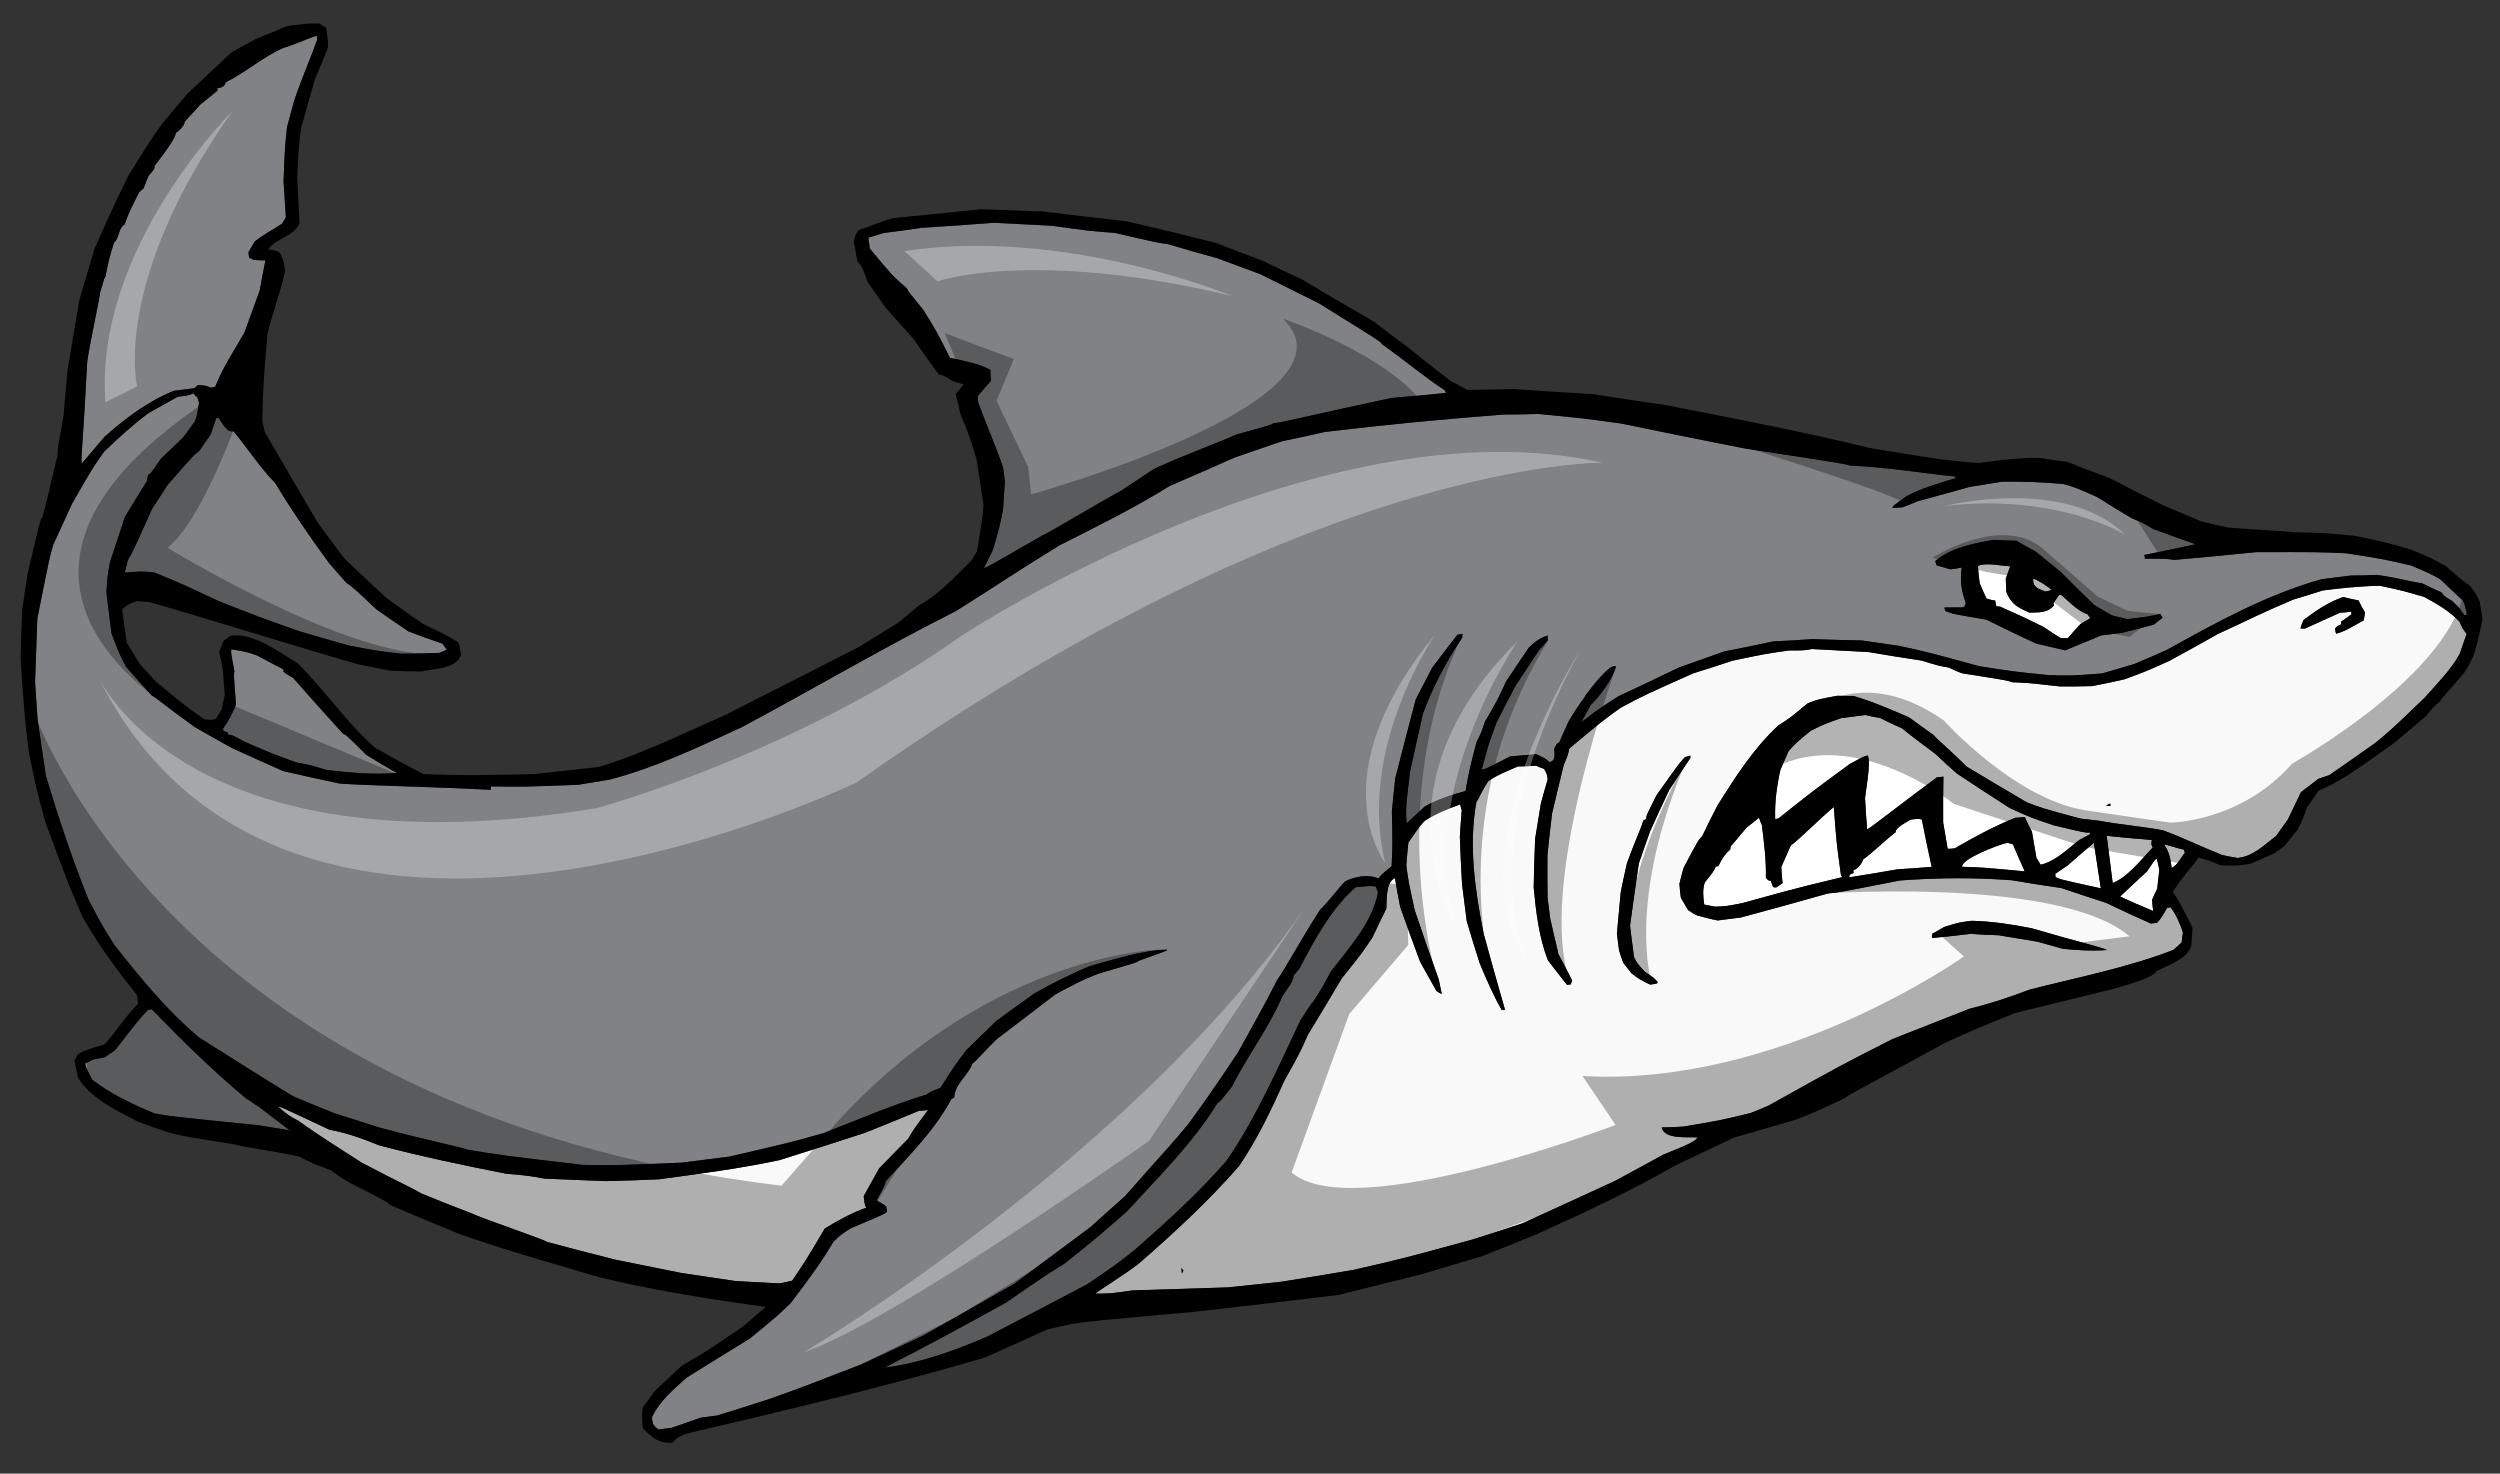 <?xml version="1.0" encoding="utf-8"?>
<!-- Generator: Adobe Illustrator 17.0.0, SVG Export Plug-In . SVG Version: 6.00 Build 0)  -->
<!DOCTYPE svg PUBLIC "-//W3C//DTD SVG 1.1//EN" "http://www.w3.org/Graphics/SVG/1.1/DTD/svg11.dtd">
<svg version="1.1" id="Layer_1" xmlns="http://www.w3.org/2000/svg" xmlns:xlink="http://www.w3.org/1999/xlink" x="0px" y="0px"
	 width="200px" height="117.888px" viewBox="0 0 200 117.888" style="enable-background:new 0 0 200 117.888;" xml:space="preserve"
	>
<rect x="0" y="0" width="200" height="117.888" fill="#333333" stroke="none"/>
<path id="color2" style="fill:#F9F9FA;" d="M193.946,47.76c-1.742-0.51-1.742-0.51-3.526-0.892c-1.522,0.01-3.085,0.179-4.612,0.374
	c-0.789,0.253-1.581,0.506-2.345,0.727c-2.689,1.133-3.685,1.687-6.019,2.745c-1.305,0.747-2.615,1.461-3.926,2.176
	c-1.902,0.851-1.902,0.851-3.561,1.458c-0.857,0.202-1.72,0.372-2.581,0.543c-0.881,0.02-1.732,0.038-2.587,0.024
	c-1.882-0.187-1.953-0.27-3.82-0.335c-0.352-0.139-0.352-0.139-3.991-0.712c-0.38-0.134-0.737-0.301-1.094-0.469
	c-0.746-0.119-0.746-0.119-2.142-0.549c-1.428-0.215-2.828-0.433-4.229-0.681c-1.532-0.078-3.037-0.162-4.541-0.244
	c-0.654,0.114-0.654,0.114-1.843,0.113c-1.976,0.282-1.976,0.282-4.525,0.82c-1.053,0.347-2.105,0.695-3.131,1.007
	c-3.835,1.707-3.835,1.707-5.805,2.75c-1.45,1.038-1.45,1.038-4.122,3.266c-0.115,0.533-0.115,0.533-0.441,1.305
	c-0.32,1.319-0.643,2.61-0.938,3.897c-0.131,1.114-0.265,2.228-0.37,3.305c-0.005,1.159-0.01,2.319,0.011,3.442
	c0.072,0.569,0.142,1.109,0.21,1.65c0.213,0.947,0.427,1.895,0.667,2.839c0.365,0.714,0.73,1.43,1.091,2.114
	c-0.045,0.128-0.093,0.226-0.11,0.32c-0.12,0.015-0.211,0.026-0.301,0.037c-0.508-0.635-1.018-1.302-1.53-1.967
	c-0.722-1.857-0.949-3.87-1.137-5.826c0.02-1.281,0.069-2.567,0.114-3.882c0.154-0.934,0.311-1.867,0.462-2.831
	c0.162-0.63,0.356-1.265,0.545-1.928c-0.053-0.419-0.053-0.419-0.289-0.847c-0.223-0.063-0.447-0.157-0.642-0.253
	c-0.483,0.032-0.968,0.062-1.454,0.063c-0.808,0.348-1.623,0.665-2.351,1.154c-0.589,0.867-0.738,1.374-0.971,1.708
	c-0.629,3.431-0.104,7.081,0.571,10.468c0.567,2.061,1.132,4.121,1.725,6.146c-0.088,0.012-0.179,0.023-0.272,0.004
	c-0.67-1.192-1.228-2.462-1.754-3.735c-0.355-1.113-0.709-2.227-1.038-3.371c-0.126-0.989-0.251-1.978-0.377-2.967
	c-0.067-1.241-0.134-2.481-0.175-3.756c0.032-0.705,0.096-1.413,0.153-2.152c-0.048-0.145-0.099-0.292-0.121-0.471
	c-0.989,0.369-1.948,0.735-2.82,1.303c-0.377,0.382-0.377,0.382-1.33,1.753c-0.073,0.617-0.117,1.234-0.165,1.819
	c0.156,1.229,0.156,1.229,0.671,3.6c0.636,1.869,1.266,3.707,1.926,5.544c0.079,0.387,0.159,0.771,0.239,1.159
	c-0.162-0.071-0.292-0.147-0.429-0.251c-0.433-0.768-0.866-1.534-1.303-2.331c-0.55-1.454-1.07-2.91-1.596-4.396
	c-0.155-0.742-0.284-1.518-0.413-2.294c-0.757,0.28-0.65,1.821-0.694,2.434c-0.389,0.781-0.749,1.558-1.109,2.305
	c-0.87,1.3-0.87,1.3-2.447,3.267c-0.904,1.515-1.808,3.031-2.716,4.517c-0.614,1.39-0.614,1.39-1.903,3.715
	c-1.042,2.327-2.173,4.694-3.611,6.797c-2.445,2.806-5.281,5.423-8.078,7.851c-1.476,1.101-3.174,2.11-3.417,2.354
	c1.188,0.002,1.188,0.002,2.952-0.254c2.548-0.08,5.097-0.163,7.675-0.246c1.414-0.149,2.824-0.3,4.238-0.448
	c1.911-0.304,3.851-0.612,5.788-0.952c3.938-0.897,3.938-0.897,9.531-2.431c1.316-0.412,2.664-0.857,4.007-1.302
	c2.449-1.104,4.894-2.238,7.368-3.375c1.284-0.683,2.563-1.393,3.876-2.109c0.343-0.165,2.763-1.021,2.717-1.381
	c-0.77-0.053-2.627,0.182-2.843-0.795c0.577-0.012,1.153-0.024,1.758-0.072c2.924-0.493,2.924-0.493,5.348-1.077
	c0.492-0.186,0.982-0.399,1.474-0.614c5.661-3.159,5.661-3.159,9.895-5.312c2.061-0.81,4.12-1.622,6.18-2.432
	c1.625-0.391,3.232-0.93,4.801-1.526c3.806-0.969,7.82-1.756,11.477-3.166c0.22-0.18,0.439-0.39,0.655-0.601
	c0.029-0.248,0.059-0.495,0.116-0.776c-0.172-0.618-0.598-1.57-0.991-2.037c-0.092,0.012-0.181,0.024-0.27,0.035
	c-0.501,0.855-0.501,0.855-0.821,1.201c-0.182,0.024-0.332,0.043-0.482,0.062c-1.227-0.545-2.422-1.093-3.624-1.672
	c-1.173-0.368-2.352-0.768-3.529-1.164c-1.334-0.196-2.639-0.396-3.947-0.625c-2.955-0.233-6.026-0.209-8.983,0.016
	c-4.874,0.957-4.874,0.957-5.748,1.037c-2.322,0.662-4.648,1.294-6.975,1.925c-0.63,0.08-1.258,0.16-1.859,0.236
	c-0.563-0.11-1.098-0.256-1.635-0.401c-0.259-0.119-0.49-0.272-0.724-0.426c-0.19-0.312-0.388-0.65-0.583-0.992
	c-0.045-0.36-0.092-0.72-0.111-1.113c0.1-0.409,0.2-0.817,0.326-1.259c1.152-2.188,1.152-2.188,1.502-2.568
	c0.383-0.813,0.797-1.626,1.213-2.439c1.418-2.252,2.891-4.572,4.881-6.41c0.901-0.571,0.901-0.571,2.335-1.759
	c0.813-0.317,0.813-0.317,2.359-0.605c0.428,0.007,0.854,0.013,1.311,0.016c1.52,0.447,3.001,1.081,4.453,1.717
	c0.639,0.467,1.276,0.934,1.944,1.397c0.256,0.332,1.413,1.282,2.638,2.527c1.584,0.955,3.198,1.909,4.811,2.859
	c1.25,0.482,1.25,0.482,4.312,1.31c0.494,0.059,0.991,0.118,1.514,0.173c1.283,0.262,4.027,0.523,5.126,0.778
	c1.598,0.589,2.998,1.295,4.697,1.962c0.409,0.098,0.814,0.17,1.249,0.236c1.289-0.165,2.036-0.99,3.066-1.76
	c0.308-0.437,0.619-0.871,0.931-1.308c0.335-0.712,0.696-1.459,1.059-2.206c0.445-0.329,0.916-0.694,1.388-1.06
	c0.292-0.099,0.584-0.196,0.877-0.294c1.231-0.858,2.462-1.713,3.719-2.607c1.294-1.077,1.294-1.077,3.928-3.607
	c0.982-1.129,2.068-2.182,2.784-3.493c0.178-0.509,0.354-1.049,0.56-1.594c-0.291-0.359-0.291-0.359-0.584-0.991
	C195.944,48.876,194.992,48.327,193.946,47.76z M94.554,101.873c-0.02-0.15-0.039-0.3-0.028-0.454
	c0.042,0.087,0.083,0.173,0.15,0.226C94.627,101.742,94.574,101.811,94.554,101.873z M154.576,74.705
	c0.314-0.162,0.626-0.353,0.966-0.55c1.173-0.362,1.173-0.362,2.191-0.492c1.619,0.037,3.235,0.288,4.828,0.604
	c4.114,1.211,5.363,1.448,6.009,1.733c-1.178,0.088-2.372,0.027-3.545-0.099c-0.694-0.186-1.357-0.373-2.02-0.564
	c-1.06-0.169-2.086-0.343-3.115-0.517c-0.764-0.024-1.498-0.053-2.234-0.111c-1.051,0.134-2.073,0.233-3.099,0.333
	C154.546,74.953,154.561,74.829,154.576,74.705z M133.527,63.22c-0.53,1.102-1.027,2.202-1.528,3.3
	c-0.315,0.864-0.602,1.724-0.893,2.552c-0.243,1.676-0.488,3.352-0.705,4.995c0.106,0.839,0.213,1.679,0.316,2.487
	c0.25,0.517,0.25,0.517,0.883,1.199c0.697,0.459,0.697,0.459,1.018,0.814c-0.044,0.128-0.044,0.128-0.614,0.2
	c-0.878-0.437-0.878-0.437-1.485-0.907c-0.219-0.278-0.438-0.555-0.654-0.83c-0.133-0.318-0.238-0.67-0.345-1.022
	c-0.052-0.419-0.11-0.871-0.167-1.319c0.103-1.11,0.205-2.221,0.307-3.33c0.149-0.75,0.324-1.533,0.499-2.316
	c0.7-1.918,1.091-2.668,1.304-3.396c0.055-0.038,0.14-0.08,0.229-0.12c0.021-0.308,0.021-0.308,0.848-1.934
	c1.782-2.514,1.782-2.514,2.266-3.032c0.121-0.015,0.267-0.063,0.411-0.114c0.01,0.061,0.016,0.12,0.024,0.182
	C134.646,61.494,134.088,62.356,133.527,63.22z M168.841,64.482c-0.124-0.016-0.247-0.032-0.371-0.045
	c0.116-0.045,0.232-0.091,0.345-0.165C168.826,64.36,168.834,64.422,168.841,64.482z M189.098,49.625
	c-1.537,0.866-1.537,0.866-2.211,1.075c-0.045-0.117-0.064-0.266-0.084-0.417c0.189-0.208,0.189-0.208,0.507-0.338
	c-0.008-0.06-0.016-0.119-0.027-0.209c0.28-0.19,0.561-0.377,0.838-0.594c-0.008-0.061-0.015-0.119-0.026-0.21
	c-0.3,0.039-0.601,0.078-0.902,0.086c-0.951,0.424-1.873,0.846-2.794,1.268c-0.118,0.016-0.242,0.002-0.366-0.015
	c0.063-0.221,0.155-0.446,0.249-0.67c0.974-0.734,2.01-1.446,3.178-1.838c0.409,0.1,0.817,0.201,1.223,0.271
	c0.166,0.344,0.327,0.658,0.52,0.969C189.165,49.221,189.13,49.438,189.098,49.625z M62.396,102.679
	c-1.197-0.061-2.361-0.129-3.528-0.191c-1.458-0.212-2.887-0.426-4.315-0.64c-1.781-0.352-3.533-0.706-5.284-1.063
	c-1.856-0.464-3.683-0.933-5.512-1.43c-0.207-0.189-5.364-1.936-6.018-2.28c-1.376-0.525-2.723-1.054-4.073-1.614
	c-0.695-0.43-1.463-0.726-4.728-2.445c-1.66-1.068-3.446-2.18-5.056-3.346c-0.752-0.392-0.752-0.392-1.603-1.107
	c0.018-0.094,0.018-0.094,4.1,1.823c1.338,0.227,2.682,0.725,3.935,1.236c3.341,0.885,6.783,1.604,10.158,2.271
	c1.819,0.164,1.819,0.164,3.097,0.397c1.624,0.067,3.246,0.138,4.899,0.198c1.398-0.024,2.823-0.086,4.247-0.144
	c3.204-0.438,6.47-0.854,9.645-1.534c2.254-0.713,4.539-1.43,6.82-2.179c1.45-0.581,2.899-1.161,4.344-1.771
	c0.244-0.001,0.483-0.032,0.723-0.063c-1.169,1.581-1.169,1.581-1.594,2.306c-0.782,0.8-1.563,1.599-2.319,2.365
	c-0.421,0.755-0.844,1.51-1.24,2.229c0.088,0.691,0.088,0.691,0.208,0.917c-1.165,0.422-2.275,1.022-3.32,1.672
	c-1.504,2.538-1.504,2.538-2.607,4.17C63.048,102.534,62.722,102.606,62.396,102.679z"/>
<path id="color1" style="fill:#808285;" d="M8.354,34.957c-0.61,0.718-1.218,1.434-1.829,2.153
	c-0.038-0.788,0.096-1.412,0.454-8.162c0.199-1.547,1.06-5.313,1.006-5.488c0.309-0.923,0.287-1.104,0.443-1.306
	c0.3-1.47,0.3-1.47,0.688-2.738c0.441-0.361,0.362-1.234,0.852-1.448c0.282-0.889,0.75-1.771,1.164-2.584
	c0.108-0.106,0.217-0.211,0.356-0.319c0.11-0.319,0.253-0.642,0.391-0.993c0.13-0.169,0.594-0.595,0.478-0.793
	c0.052-0.067,1.761-2.204,1.703-2.653c0.232-0.09,0.74-0.642,0.71-0.882c0.399-0.447,0.83-0.898,1.256-1.377
	c0.44-0.362,0.913-0.726,1.38-1.121c-0.007-0.061-0.015-0.121-0.023-0.18c0.3-0.038,0.622-0.141,0.671-0.483
	c1.575-0.778,2.97-2.023,4.614-2.75c0.708-0.18,1.857-0.723,2.678-0.98c0.014,0.12,0.027,0.208,0.038,0.299
	c-0.558,1.595-1.205,2.986-1.845,4.895c-0.211,0.728-0.393,1.452-0.58,2.145c-0.176,1.729-0.176,1.729-0.275,4.3
	c0.063,0.967,0.125,1.934,0.187,2.902c-0.103,0.164-0.202,0.33-0.302,0.495c-0.701,0.485-1.363,0.782-2.194,1.436
	c-0.175,0.295-0.351,0.592-0.5,0.857c0.019,0.149,0.038,0.3,0.053,0.419c0.131,0.074,0.263,0.148,0.39,0.193
	c0.307,0.022,0.615,0.044,0.918,0.036c-0.169,0.814-0.312,1.624-0.455,2.402c-0.406,1.118-0.812,2.237-1.217,3.354
	c-0.796,1.413-1.746,2.811-2.341,4.349c-0.147,0.05-0.266,0.065-0.386,0.081c-0.357-0.168-0.357-0.168-1.001-0.208
	c-0.108,0.104-0.191,0.176-0.273,0.249c-0.571,0.073-1.11,0.142-1.65,0.208C11.83,32.108,10.023,33.465,8.354,34.957z
	 M19.729,87.914c-2.659-2.219-5.165-4.672-7.583-7.167c-0.12,0.015-0.21,0.027-0.301,0.039c-0.752,0.795-0.752,0.795-2.635,3.229
	c-0.282,0.188-0.562,0.375-0.813,0.56c-0.326,0.07-0.651,0.144-0.951,0.183c-0.229,0.119-0.427,0.237-0.629,0.323
	c0.035,0.269,0.035,0.269,0.563,1.299c1.453,1.125,3.269,1.991,4.972,2.689c1.126,0.221,1.126,0.221,8.316,0.951
	c0.839,0.137,1.68,0.273,2.52,0.41c-0.807-0.597-1.618-1.226-2.431-1.852C20.065,88.175,19.949,87.977,19.729,87.914z
	 M98.126,92.859c2.391-3.472,4.133-7.503,5.935-11.295c0.239-0.274,0.652-1.089,0.977-1.404c0.714-1.096,0.714-1.096,1.427-2.436
	c1.439-1.858,3.309-3.924,3.769-6.297c-0.05-0.146-0.102-0.322-0.155-0.499c-0.436-0.067-0.436-0.067-1.638,0.057
	c-1.972,1.742-3.274,4.194-4.476,6.48c-0.158,0.203-0.314,0.405-0.475,0.578c-0.049,0.585-0.587,1.142-0.89,1.637
	c-1.076,2.544-2.83,4.809-4.042,7.248c-0.972,1.22-0.972,1.22-1.171,1.336c-1.914,3.139-4.783,5.971-7.243,8.661
	c-2.412,2.104-2.412,2.104-4.982,4.167c-1.61,0.998-1.61,0.998-4.69,3.125c-7.685,4.236-8.157,4.36-9.696,5.195
	c2.908-0.372,5.525-1.345,8.185-2.474c2.658-1.378,5.312-2.781,7.996-4.188c2.328-1.575,2.328-1.575,3.877-2.81
	C93.355,97.731,95.921,95.394,98.126,92.859z M197.025,48.038c0.166,0.344,0.166,0.344,0.331,1.146
	c-0.09,0.011-0.15,0.019-0.21,0.027c-0.448-0.645-0.448-0.645-1.001-1.152c-0.56-0.326-0.56-0.326-0.849-0.684
	c-0.514-0.209-1.001-0.451-1.488-0.694c-1.152-0.188-2.134-0.489-3.683-0.688c-0.696,0.028-1.393,0.057-2.065,0.05
	c-0.78,0.099-1.559,0.198-2.338,0.297c-4.384,1.228-8.397,3.444-12.379,5.657c-0.866,0.385-1.73,0.769-2.598,1.122
	c-0.882,0.265-1.732,0.525-2.586,0.756c-2.413,0.187-2.413,0.187-4.216,0.141c-2.809-0.283-2.809-0.283-5.605-0.719
	c-4.103-1.124-4.103-1.124-6.39-1.624c-1.025-0.143-2.02-0.291-3.011-0.438c-1.313-0.016-2.628-0.061-3.945-0.106
	c-1.057,0.072-2.084,0.144-3.112,0.183c-1.334,0.293-2.642,0.549-3.949,0.807c-1.225,0.43-2.419,0.858-3.615,1.283
	c-1.605,0.784-3.214,1.536-4.825,2.291c-1.494,0.951-1.494,0.951-2.994,2.086c0.249-0.429,0.496-0.887,0.743-1.345
	c0.808-0.833,1.694-1.983,2.042-3.092c-0.424-0.464-2.369,2.19-2.397,2.225c-0.218,0.424-0.575,0.743-1.4,2.158
	c-0.265,0.553-0.5,1.1-0.735,1.647c-0.224,0.15-0.224,0.15-0.418,0.541c0.05,0.391,0.127,0.989-0.382,1.054
	c-0.316-0.325-0.636-0.438-1.057-0.628c-0.693,0.06-1.386,0.115-2.08,0.174c-2.06,1.053-2.06,1.053-2.271,1.052
	c0.558-2.083,0.558-2.083,1.192-3.778c0.486-0.976,1.001-1.956,1.517-2.935c0.613-0.932,1.225-1.861,1.864-2.826
	c0.242-0.245,0.482-0.518,0.721-0.793c-0.015-0.119-0.029-0.239-0.02-0.394c-0.644,0.205-1.061,0.531-1.521,0.985
	c-0.617,0.902-1.203,1.799-1.792,2.666c-0.74,1.588-0.74,1.588-1.717,3.265c-0.287,0.86-0.287,0.86-0.675,1.641
	c-0.569,2.235-0.569,2.235-0.875,3.888c-1.092,0.292-2.288,0.688-3.254,1.236c-0.49,0.458-0.98,0.918-1.443,1.342
	c-0.17-1.318,0.14-2.729,0.245-4.052c0.35-1.568,0.698-3.136,1.047-4.704c0.793-2.142,1.872-4.198,3.153-6.098
	c-0.012-0.091,0.007-0.184,0.022-0.308c-0.146,0.049-0.297,0.067-0.417,0.083c-0.68,0.879-1.359,1.757-2.01,2.632
	c-0.44,0.847-0.881,1.696-1.322,2.543c-0.553,2.112-1.107,4.224-1.635,6.301c-0.099,0.896-0.197,1.792-0.271,2.653
	c0.056,2.583,0.056,2.583-0.021,4.39c-0.799,0.649-0.799,0.649-1.062,0.989c-0.75-0.393-1.938-0.15-2.652,0.215
	c-0.62,0.627-0.894,1.118-2.049,2.331c-1.725,2.718-2.757,4.677-3.403,5.582c-0.971,1.951-2.093,3.891-3.131,5.79
	c-0.8,1.138-1.166,1.854-3.938,5.68c-1.554,1.903-1.756,1.991-5.08,5.795c-0.932,0.819-1.833,1.635-2.734,2.45
	c-2.058,1.541-4.09,3.049-6.121,4.557c-2.471,1.412-4.942,2.824-7.387,4.199c-1.639,0.757-3.249,1.512-4.859,2.265
	c-3.199,1.199-3.711,1.479-7.356,2.765c-1.405,0.452-2.809,0.906-4.187,1.323c-0.45,0.06-0.899,0.115-1.318,0.17
	c-0.786,0.283-1.573,0.564-2.333,0.815c-0.36,0.045-0.72,0.09-1.05,0.133c-0.44-0.341-0.451-0.43-0.519-0.97
	c0.597-1.293,1.753-2.263,2.792-3.188c1.666-1.035,3.332-2.069,5.028-3.108c2.207-1.804,2.207-1.804,3.291-2.855
	c1.2-1.586,2.4-3.168,3.401-4.88c0.568-0.559,0.568-0.559,1.385-1.091c2.689-1.135,2.689-1.135,2.909-1.315
	c-0.016-0.118-0.035-0.269-0.054-0.42c-0.311-0.295-0.627-0.376-0.765-0.51c0.642-1.179,0.642-1.179,0.72-1.524
	c1.897-2.069,3.925-4.094,5.253-6.578c0.056-0.038,0.143-0.081,0.228-0.121c0.044-1.103,1.117-1.756,1.453-2.714
	c0.445-0.331,0.885-0.934,1.944-1.953c1.556-1.172,3.109-2.376,4.692-3.583c2.111-1.123,2.111-1.123,3.443-1.657
	c3.143-0.92,3.143-0.92,3.192-1.016c2.272-0.808,2.272-0.808,2.322-0.905c-2.036,0.046-4.227,0.783-6.17,1.304
	c-1.535,0.624-3.02,1.391-4.444,2.182c-1.033,0.74-2.065,1.479-3.068,2.217c-0.812,0.804-1.628,1.577-2.412,2.347
	c-0.912,1.215-0.912,1.215-2.057,3.004c-0.725,0.275-0.725,0.275-1.118,0.539c-2.787,0.841-5.527,2.043-8.257,3.093
	c-2.559,0.72-2.559,0.72-7.47,1.864c-1.289,0.164-2.578,0.328-3.836,0.489c-5.061,0.217-5.061,0.217-7.897,0.184
	c-6.587-0.775-6.587-0.775-9.264-1.226c-0.45-0.188-2.917-0.666-7.016-1.758c-1.238-0.39-2.476-0.782-3.684-1.175
	c-1.091-0.44-2.184-0.881-3.279-1.351c-2.511-1.538-4.995-3.109-7.481-4.683c-2.591-2.167-4.721-4.79-6.793-7.42
	c-0.994-1.579-0.994-1.579-2.081-3.665c-1.293-3.216-2.384-6.521-3.385-9.834c-0.219-1.495-0.442-2.989-0.666-4.514
	c-0.066-0.999-0.132-1.994-0.201-3.022c0.06-1.683,0.12-3.367,0.179-5.049c0.986-4.939,0.986-4.939,1.284-5.952
	c0.504-1.068,1.003-2.168,1.503-3.267c1.645-2.859,1.645-2.859,2.576-4.167c1.115-1.055,2.285-2.149,3.539-3.069
	c0.767-0.433,1.535-0.866,2.332-1.302c0.929-0.118,0.929-0.118,1.244-0.279c0.108,0.137,0.215,0.245,0.349,0.352
	c0.019,0.148,0.066,0.266,0.111,0.382c-0.148,0.993-0.148,0.993-0.326,1.504c-0.311,0.435-0.621,0.871-0.934,1.275
	c-0.596,0.594-1.194,1.158-1.792,1.721c-0.823,1.202-0.823,1.202-1.024,1.288c-0.038,0.189-0.079,0.345-0.089,0.497
	c-0.609,0.961-1.186,1.919-1.766,2.875c-0.394,1.209-0.789,2.419-1.188,3.595c-0.233,1.279-0.233,1.279-0.286,2.535
	c0.137,1.079,0.274,2.159,0.408,3.206c0.596,1.569,0.596,1.569,1.16,2.654c0.677,0.768,1.352,1.534,2.059,2.298
	c0.254,0.088,0.98,0.759,3.429,2.517c0.987,0.576,1.969,1.119,2.954,1.665c1.357,0.618,2.715,1.239,4.104,1.852
	c1.508,0.357,3.012,0.683,4.545,1.007c1.938,0.148,7.527,0.259,12.095,0.499c-0.012-0.09-0.023-0.181-0.004-0.273
	c2.563,0.039,2.563,0.039,6.99-0.128c0.806-0.133,1.642-0.271,2.477-0.408c3.716-0.959,7.16-2.617,10.642-4.217
	c5.676-3.038,11.343-6.379,17.097-9.274c3.301-2.066,4.896-3.183,8.288-5.258c2.975-1.506,5.984-2.986,8.807-4.746
	c1.733-0.74,3.464-1.508,5.192-2.275c1.256-0.434,2.51-0.868,3.796-1.305c1.126-0.235,2.285-0.475,3.438-0.743
	c4.739-0.575,9.525-1.03,14.292-1.394c0.914,0.005,1.824-0.02,2.767-0.047c3.545,0.34,3.545,0.34,6.648,0.767
	c3.282,0.678,6.597,1.354,9.908,1.999c7.923,1.214,7.923,1.214,8.399,1.367c2.785,0.103,5.65,0.591,8.427,0.877
	c0.008,0.06,0.012,0.09,0.016,0.12c-1.318,0.412-2.73,0.804-3.928,1.445c-1.117,0.811-1.117,0.811-1.131,0.934
	c0.273-0.005,0.549-0.008,0.817-0.042c0.408-0.144,0.813-0.317,1.216-0.49c1.355-0.356,2.74-0.746,4.12-1.134
	c0.866-0.141,1.732-0.282,2.597-0.423c1.643-0.026,3.325,0.035,4.961,0.192c0.948,0.275,0.948,0.275,2.659,1.032
	c0.929,0.582,1.855,1.164,2.808,1.713c0.935,0.399,0.935,0.399,1.693,0.851c1.117,0.406,2.235,0.813,3.382,1.216
	c-1.362,0.295-2.726,0.59-4.093,0.855c0.016,0.121,0.027,0.209,0.039,0.301c1.675,0,1.675,0,2.357,0.096
	c2.171-0.184,4.334-0.399,6.531-0.619c4.871-0.011,4.871-0.011,7.201,0.088c2.92,0.451,2.92,0.451,5.211,0.982
	c1.545,0.656,1.545,0.656,2.334,1.103C195.816,46.912,196.407,47.476,197.025,48.038z M173.016,49.42
	c-0.071-0.083-0.146-0.195-0.19-0.312c-0.859,0.201-0.859,0.201-2.627,0.425c-0.41-0.099-0.817-0.201-1.229-0.299
	c-0.489-0.274-0.952-0.549-1.414-0.826c-0.901-0.859-1.808-1.75-2.683-2.644c-0.68-0.553-1.358-1.107-2.039-1.66
	c-0.52-0.269-1.012-0.541-1.508-0.844c-0.61-0.013-1.22-0.028-1.806-0.074c-1.553,0.259-3.454,0.623-4.691,1.694
	c0.016,0.12,0.061,0.235,0.107,0.351c0.349,0.107,0.728,0.212,1.106,0.316c0.3-0.038,0.6-0.077,0.896-0.144
	c-0.14,1.053-0.041,1.831,0.328,2.82c-0.084,0.285-0.084,0.285-0.259,0.368c-0.486,0.001-0.974,0.003-1.46,0.004
	c0.016,0.119,0.055,0.205,0.098,0.292c0.578,0.231,0.578,0.231,3.255,0.683c1.332,0.652,2.662,1.306,4.023,1.924
	c0.755,0.178,1.507,0.357,2.293,0.531c0.954-0.396,1.909-0.792,2.895-1.192c0.539-0.068,1.107-0.141,1.678-0.213
	c0.828-0.197,1.681-0.426,2.535-0.658C172.545,49.783,172.765,49.604,173.016,49.42z M89.631,39.291
	c0.87-0.568,1.77-1.17,2.667-1.772c2.39-1.096,5.415-2.213,6.625-2.763c2.678-0.738,2.678-0.738,2.961-0.895
	c0.813-0.073,3.26-0.721,9.431-2.022c1.446-0.123,2.893-0.247,4.364-0.404c-0.036-0.057-0.074-0.112-0.087-0.203
	c-1.664-1.098-2.59-1.924-5.043-3.713c-0.117-0.199-0.117-0.199-5.044-3.257c-1.562-0.777-3.122-1.553-4.684-2.328
	c-1.181-0.43-2.332-0.861-3.484-1.292c-1.322-0.351-2.622-0.734-3.919-1.116c-0.837-0.108-0.837-0.108-4.226-0.894
	c-1.968-0.146-1.968-0.146-5.07-0.574c-1.532-0.079-3.066-0.157-4.599-0.236c-1.93,0.154-3.864,0.278-5.797,0.403
	c-1.015,0.159-2.034,0.288-3.054,0.418c-0.408,0.145-0.82,0.257-1.203,0.367c0.039,0.301,0.077,0.599,0.111,0.87
	c0.578,0.719,1.187,1.432,1.793,2.117c0.382,0.378,0.762,0.725,1.171,1.069c0.162,0.316,0.162,0.316,1.316,1.723
	c1.034,1.664,1.034,1.664,2.134,3.84c1.064,0.231,2.279,0.442,3.23,0.961c0.009,0.303,0.016,0.607,0.051,0.876
	c-0.375,0.414-0.718,0.823-1.063,1.233c-0.007,0.185,0.013,0.334,0.032,0.484c0.787,2.123,1.331,3.273,2.004,5.228
	c0.049,0.39,0.099,0.779,0.146,1.139c-0.058,0.739-0.118,1.476-0.149,2.183c-0.238,1.247-0.238,1.247-0.805,3.239
	c-0.245,0.489-0.485,0.975-0.729,1.463c0.209-0.026,0.209-0.026,4.694-2.608C83.564,42.836,88.485,39.864,89.631,39.291z
	 M17.481,33.428c-0.061,0.009-0.119,0.017-0.18,0.024c-0.156,0.446-0.313,0.892-0.443,1.304c-0.311,0.437-0.62,0.873-0.902,1.303
	c-0.444,0.332-0.444,0.332-2.545,2.731c-0.434,0.664-0.841,1.296-1.248,1.926c-1.496,3.328-1.496,3.328-1.943,4.115
	c-0.078,0.345-0.159,0.662-0.241,0.975c1.296-0.104,1.296-0.104,2.342-0.025c2.251,0.933,2.251,0.933,5.102,2.275
	c3.144,1.246,3.144,1.246,6.495,2.433c1.297,0.384,2.626,0.763,3.953,1.142c2.498,0.475,2.498,0.475,4.35,0.665
	c0.974-0.002,1.945-0.035,2.945-0.069c0.172-0.084,0.374-0.17,0.577-0.256c-0.109-0.139-0.223-0.307-0.335-0.476
	c-0.922-0.31-1.849-0.648-2.746-0.992c-0.867-0.588-1.734-1.18-2.571-1.774c-1.732-1.638-1.732-1.638-2.405-2.131
	c-0.461-0.52-0.924-1.04-1.39-1.59c-1.511-2.06-2.971-4.191-4.284-6.371c-1.225-1.245-2.214-2.792-3.329-4.144
	C18.156,34.653,17.737,33.763,17.481,33.428z M18.217,58.589c0.008,0.061,0.015,0.12,0.023,0.179
	c0.308,0.022,0.308,0.022,1.321,0.563c2.161,0.943,2.161,0.943,4.142,1.666c1.249,0.238,1.249,0.238,2.423,0.605
	c1.792,0.199,3.797,0.401,5.604,0.23c-0.822-0.474-1.645-0.948-2.439-1.456c-1.605-1.593-1.605-1.593-1.826-1.657
	c-1.345-1.474-2.694-2.978-4.013-4.484c-0.263-0.149-0.525-0.298-0.761-0.482c-0.008-0.06-0.015-0.119-0.027-0.209
	c-0.717-0.367-1.404-0.736-2.09-1.105c-0.83-0.291-0.83-0.291-2.075-0.498c-0.021,0.307-0.021,0.307,0.255,1.764
	c-0.059,0.251-0.059,0.251,0.126,2.665c-0.275,0.706-0.622,1.327-1.06,1.963C17.936,58.533,17.936,58.533,18.217,58.589z"/>
<path id="fill" style="fill:#FFFFFF;" d="M174.707,67.969c0.011,0.09,0.054,0.175,0.091,0.232c-0.314,0.406-0.601,1.021-1.062,1.231
	c-0.083-0.659-0.198-1.313-0.6-1.842C173.342,67.532,174.208,67.88,174.707,67.969z M168.535,66.866
	c0.16,1.259,0.32,2.518,0.48,3.775c1.191-0.455,2.316-1.908,3.203-2.844c-0.121-0.228-0.121-0.228-0.076-0.599
	C170.942,67.107,169.74,66.987,168.535,66.866z M172.171,71.977c0.117-0.289,0.264-0.582,0.406-0.874
	c0.061-0.494,0.116-1.018,0.17-1.545c-0.063-0.265-0.13-0.531-0.196-0.828c-0.098-0.049-0.098-0.049-0.789,0.985
	c-0.736,0.672-1.443,1.341-2.15,2.01c0.874,0.407,1.745,0.781,2.645,1.156C172.218,72.58,172.179,72.28,172.171,71.977z
	 M163.641,47.323c0.149-0.019,0.296-0.068,0.473-0.122c-0.117-0.198-1.21-0.881-1.457-0.912
	C162.595,46.999,163.097,47.118,163.641,47.323z M160.595,67.42c-0.713,0.152-3.705,1.294-3.624,1.922
	c1.713,0.057,1.713,0.057,5.012,0.368c-0.334-0.719-0.641-1.442-0.945-2.163C160.879,67.505,160.722,67.464,160.595,67.42z
	 M167.509,67.423c-0.716,0.61-1.428,1.217-2.114,1.822c-0.337,0.227-0.674,0.451-0.979,0.673c0.01,0.091,0.021,0.181,0.028,0.241
	c0.296,0.176,0.296,0.176,3.619,0.909C167.882,69.872,167.696,68.646,167.509,67.423z M143.259,67.646
	c-0.26,0.581-0.52,1.164-0.756,1.71c0.026,0.454,0.05,0.877,0.104,1.297c-0.169,0.113-0.337,0.226-0.507,0.338
	c-0.089,0.012-0.184-0.008-0.246-0.03c-0.08-0.143-0.132-0.318-0.186-0.495c-0.218-0.035-0.218-0.035-0.398-0.253
	c0.035-1.406-0.145-2.815-0.324-4.224c-0.084-0.173-0.169-0.375-0.226-0.581c-0.328,0.287-0.661,0.541-0.996,0.797
	c-0.422,0.512-0.845,1.021-1.27,1.503c-0.018,0.092-0.037,0.186-0.029,0.246c-0.469,0.397-0.692,0.789-0.957,1.34
	c-0.09,0.013-0.149,0.021-0.209,0.028c-0.166,0.385-0.166,0.385-0.874,1.268c-0.196,0.604-0.133,1.114-0.048,1.773
	c0.281,0.057,0.563,0.112,0.843,0.166c0.852-0.016,0.852-0.016,2.189-0.277c5.381-1.509,6.102-1.601,8.049-2.092
	c-0.064-0.021-0.103-0.078-0.139-0.134c-0.354-2.544-0.354-2.544-0.575-5.469C145.657,65.422,144.039,67.06,143.259,67.646z
	 M151.652,66.577c-0.529,0.374-2.16,1.921-2.588,2.158c-0.134,0.382-0.423,0.753-0.801,0.894c0.012,0.089,0.02,0.149,0.027,0.208
	c-0.115,0.045-0.23,0.091-0.317,0.134c-0.017,0.093-0.042,0.157-0.034,0.216c1.286-0.193,2.566-0.419,3.878-0.646
	c0.906-0.054,1.813-0.109,2.717-0.194c-0.28-1.242-0.53-2.49-0.785-3.768c-0.226-0.093-0.226-0.093-0.914-0.006
	C152.581,65.729,151.607,66.219,151.652,66.577z M164.893,47.59c-0.061,0.007-0.121,0.015-0.181,0.023
	c-0.153,0.232-0.31,0.436-0.438,0.634c0.01,0.06,0.016,0.119,0.053,0.176c-0.557,0.65-1.209,0.55-1.968,0.586
	c-0.933-0.4-1.454-0.669-1.854-1.653c-0.013-0.334-0.028-0.698-0.044-1.061c0.111-0.32,0.224-0.638,0.361-0.991
	c-0.705-0.03-1.96-0.328-2.594-0.034c0.029,0.483,0.089,0.932,0.146,1.382c0.177,0.435,0.351,0.839,0.555,1.24
	c0.223,0.064,0.443,0.127,0.689,0.156c0.021,0.149,0.038,0.3,0.087,0.446c0.093,0.016,0.218,0.033,0.341,0.048
	c0.394,0.223,0.897,0.342,3.467,1.629c0.436,0.309,0.867,0.59,1.328,0.867c0.186,0.007,0.369,0.015,0.583,0.018
	c0.316-0.376,0.665-0.757,1.013-1.135c0.253-0.153,0.51-0.309,0.794-0.466c-0.071-0.083-0.146-0.195-0.223-0.308
	C166.216,48.883,165.543,48.147,164.893,47.59z M162.553,66.53c0.122,0.716,0.238,1.401,0.357,2.088
	c0.117,0.197,0.233,0.395,0.346,0.563c1.209-0.306,2.045-1.174,3.069-1.975c0.287-0.157,0.569-0.315,0.884-0.478
	c-0.004-0.029-0.008-0.06-0.016-0.119c-0.364,0.017-0.364,0.017-2.876-0.579c-1.781-0.594-1.781-0.594-3.526-1.378
	c-1.428-0.914-2.823-1.833-4.219-2.752c-0.581-0.504-1.168-1.039-1.725-1.576c-0.907-0.677-1.818-1.353-2.7-2.063
	c-0.58-0.261-1.163-0.522-1.717-0.815c-0.407-0.071-0.81-0.142-1.19-0.246c-0.658,0.085-1.318,0.168-1.947,0.248
	c-1.342,0.476-1.342,0.476-2.433,1.009c-1.184,0.974-1.184,0.974-1.772,1.627c-0.238,0.517-0.446,1.032-0.66,1.516
	c-0.292,1.286-0.462,2.587-0.414,3.921c0.06-0.009,0.15-0.02,0.24-0.031c2.737-2.176,2.737-2.176,5.747-4.386
	c0.602-0.292,0.906-0.544,1.405-0.668c0.307,0.481-0.186,3.07-0.204,3.408c0.046,0.848,0.093,1.694,0.167,2.507
	c0.263-0.095,2.944-2.234,5.621-4.188c0.152,0.011,0.304-0.009,0.481-0.031c-0.026,1.222-0.024,2.439-0.02,3.658
	c0.119,0.716,0.242,1.432,0.359,2.116c0.185,0.007,0.364-0.017,0.574-0.041c1.53-0.896,3.184-1.778,4.837-2.445
	c0.244,0,0.482-0.031,0.754-0.066C162.149,65.76,162.352,66.16,162.553,66.53z"/>
<path id="outline" d="M170.197,49.534c-0.41-0.099-0.817-0.201-1.229-0.299c-0.489-0.274-0.952-0.549-1.414-0.826
	c-0.901-0.859-1.808-1.75-2.683-2.644c-0.68-0.553-1.359-1.107-2.039-1.66c-0.52-0.269-1.012-0.541-1.508-0.844
	c-0.61-0.013-1.22-0.028-1.806-0.073c-1.553,0.258-3.455,0.622-4.691,1.693c0.016,0.12,0.062,0.235,0.107,0.352
	c0.349,0.107,0.728,0.212,1.105,0.315c0.3-0.037,0.6-0.077,0.896-0.144c-0.14,1.053-0.041,1.832,0.328,2.82
	c-0.084,0.285-0.084,0.285-0.259,0.369c-0.486,0-0.974,0.002-1.46,0.003c0.016,0.119,0.055,0.205,0.098,0.292
	c0.578,0.231,0.578,0.231,3.255,0.683c1.332,0.652,2.662,1.306,4.022,1.924c0.755,0.179,1.507,0.357,2.293,0.531
	c0.955-0.396,1.909-0.792,2.895-1.192c0.539-0.069,1.107-0.141,1.679-0.214c0.827-0.197,1.68-0.426,2.534-0.658
	c0.222-0.181,0.441-0.36,0.692-0.544c-0.071-0.083-0.146-0.195-0.19-0.311C171.965,49.31,171.965,49.31,170.197,49.534z
	 M162.656,46.29c0.247,0.031,1.34,0.714,1.457,0.912c-0.178,0.053-0.323,0.103-0.473,0.122
	C163.097,47.118,162.595,46.999,162.656,46.29z M166.439,49.922c-0.349,0.378-0.695,0.759-1.013,1.135
	c-0.214-0.004-0.398-0.011-0.583-0.018c-0.461-0.277-0.892-0.558-1.327-0.867c-2.57-1.287-3.074-1.407-3.468-1.629
	c-0.123-0.015-0.248-0.032-0.341-0.047c-0.049-0.147-0.066-0.298-0.087-0.447c-0.246-0.03-0.467-0.092-0.689-0.156
	c-0.203-0.4-0.377-0.805-0.556-1.239c-0.056-0.45-0.115-0.899-0.145-1.383c0.634-0.293,1.889,0.004,2.594,0.034
	c-0.139,0.353-0.25,0.673-0.362,0.991c0.017,0.362,0.032,0.728,0.045,1.061c0.398,0.983,0.921,1.253,1.854,1.653
	c0.758-0.037,1.41,0.063,1.967-0.587c-0.036-0.057-0.043-0.115-0.053-0.176c0.127-0.199,0.284-0.401,0.438-0.634
	c0.061-0.009,0.12-0.017,0.181-0.023c0.649,0.557,1.322,1.294,2.117,1.557c0.076,0.113,0.151,0.224,0.223,0.308
	C166.948,49.613,166.692,49.769,166.439,49.922z M198.38,48.139c-0.295-0.633-0.295-0.633-0.771-1.272
	c-0.736-0.516-0.736-0.516-1.938-1.58c-1.178-0.643-1.178-0.643-2.787-1.322c-2.057-0.592-2.057-0.592-4.496-1.103
	c-2.311-0.225-2.311-0.225-4.972-0.281c-0.715-0.123-1.626-0.098-5.166-0.378c-0.75-0.147-1.474-0.33-2.196-0.511
	c-0.999-0.421-1.996-0.844-2.993-1.265c-1.432-0.702-2.863-1.433-4.267-2.168c-1.152-0.43-2.274-0.868-3.396-1.303
	c-0.741-0.087-1.487-0.207-2.234-0.323c-1.649-0.034-3.294,0.206-4.913,0.412c-1.046-0.08-2.065-0.194-3.084-0.308
	c-1.864-0.281-3.731-0.591-5.6-0.901c-5.343-1.3-10.84-2.365-16.243-3.415c-1.988-0.296-3.975-0.592-5.933-0.891
	c-2.117-0.127-4.235-0.252-6.357-0.409c-1.217,0.033-2.43,0.067-3.648,0.068c-0.458-0.247-0.916-0.492-1.372-0.738
	c-1.183-0.916-2.366-1.832-3.521-2.78c-0.87-0.62-1.717-1.275-2.563-1.93c-1.94-1.122-3.88-2.247-5.796-3.404
	c-1.063-0.474-2.105-0.981-3.143-1.488c-1.245-0.453-2.495-0.934-3.712-1.417c-1.13-0.251-1.486-0.42-7.197-1.735
	c-2.193-0.238-4.392-0.506-6.587-0.775c-1.683-0.06-3.366-0.119-5.018-0.183c-2.347,0.238-4.692,0.475-7.039,0.712
	c-1.176,0.334-1.629,0.604-2.742,0.958c-0.234,0.305-0.234,0.305-0.402,0.905c0.099,0.536,0.197,1.071,0.297,1.605
	c0.405,0.316,0.635,1.17,0.816,1.634c0.485,0.7,0.97,1.4,1.451,2.068c0.713,0.824,1.459,1.643,2.202,2.462
	c0.672,0.981,1.343,1.932,2.041,2.878c0.438,0.095,0.438,0.095,1.07,0.503c0.289,0.116,0.604,0.197,0.919,0.279
	c-0.209,0.271-0.418,0.541-0.632,0.781c0.133,0.562,0.265,1.124,0.394,1.656c0.512,1.152,0.942,2.377,1.282,3.613
	c0.183,1.197,0.361,2.361,0.54,3.527c-0.054,1.012-0.054,1.012-0.52,3.811c-0.152,0.234-0.304,0.466-0.429,0.696
	c-1.302,1.262-2.551,2.7-4.175,3.578c-0.55,0.466-1.1,0.932-1.624,1.364c-1.1,0.688-2.201,1.377-3.305,2.036
	c-3.575,1.825-7.15,3.651-10.699,5.443c-3.292,1.424-6.583,3.093-10.047,4.112c-1.742,0.192-3.455,0.378-5.168,0.567
	c-2.915,0.065-5.921,0.144-8.834-0.002c-3.13-1.613-3.247-1.812-3.794-2.046c-2.361-2.045-4.098-4.688-6.293-6.845
	c-1.512-0.874-3.446-2.424-5.335-2.183c-0.194,0.146-0.389,0.293-0.558,0.406c-0.14,0.324-0.254,0.642-0.369,0.931
	c0.343,1.023,0.354,2.301,0.46,3.384c-0.1,0.409-0.169,0.813-0.244,1.187c-0.178,0.267-0.329,0.53-0.482,0.762
	c-0.385,0.08-0.385,0.08-0.91,0.025c-1.574-1.109-1.574-1.109-3.891-3.038c-0.425-0.464-0.849-0.927-1.275-1.392
	c-0.345-0.565-0.691-1.129-1.038-1.695c-0.144-0.894-0.258-1.794-0.373-2.693c0.416-0.326,0.697-0.515,1.258-0.647
	c0.312,0.051,0.618,0.073,0.956,0.092c5.375,1.54,12.707,3.865,16.686,4.973c0.814,0.17,1.658,0.337,2.5,0.504
	c0.829,0.047,1.683,0.06,2.538,0.073c0.974-0.245,2.87-0.183,3.175-1.379c-0.133-0.805-0.133-0.805-0.279-0.999
	c-1.021-0.602-1.021-0.602-2.739-1.419c-1.003-0.693-2.005-1.39-2.981-2.118c-1.104-1.017-2.212-2.063-3.32-3.11
	c-0.734-0.973-1.466-1.945-2.169-2.922c-1.401-2.381-2.804-4.792-4.207-7.202c-0.067-0.296-0.136-0.591-0.208-0.917
	c0.091-3.119,0.091-3.119,0.423-6.97c0.393-1.694,1.068-3.334,1.402-5.021c-0.092-0.72-0.092-0.72-0.393-1.413
	c-0.235-0.183-0.235-0.183-0.952-0.304c0.53-0.861,2.122-1.034,2.503-2.117c-0.059-1.18-0.121-2.391-0.185-3.601
	c0.1-2.329,0.1-2.329,0.313-4c0.354-1.294,0.736-2.592,1.116-3.92c0.324-0.802,0.675-1.639,1.025-2.476
	c0.018-0.581,0.018-0.581-0.146-1.628c-0.194-0.096-0.36-0.197-0.528-0.328c-0.917-0.008-0.917-0.008-2.595,0.206
	c-0.838,0.352-1.647,0.697-2.459,1.016c-0.656,0.356-1.31,0.714-1.966,1.071c-1.196,1.128-2.368,2.22-3.537,3.314
	c-0.688,0.819-1.351,1.603-2.013,2.388c-0.929,1.307-0.929,1.307-2.726,4.186c-0.403,0.905-0.81,1.535-2.7,5.827
	c-0.402,1.392-0.807,2.753-1.212,4.114c-0.311,1.868-0.625,3.705-0.939,5.542c-0.117,1.234-0.234,2.467-0.322,3.697
	c-0.484,2.651-0.484,2.651-0.495,3.292c-0.164,0.386-0.659,2.947-1.21,4.847c-0.179,0.265-0.179,0.265-1.167,4.473
	c-0.147,0.994-0.295,1.987-0.447,2.951c-0.05,1.286-0.098,2.572-0.119,3.853c0.134,2.48,0.33,4.983,0.647,7.472
	c0.579,2.881,0.579,2.881,1.323,5.62c1.86,5.034,1.86,5.034,2.98,7.601c1.261,2.248,2.764,4.25,4.362,6.27
	c0.031,0.239,0.061,0.48,0.088,0.689c-1.004,0.979-1.761,2.205-2.666,3.233c-1.553,0.471-1.553,0.471-2.153,0.791
	c-0.098,0.196-0.198,0.362-0.269,0.523c0.086,0.445,0.174,0.892,0.261,1.336c1.106,1.748,2.978,2.576,4.742,3.509
	c0.833,0.32,1.662,0.611,2.521,0.896c1.101,0.287,1.101,0.287,5.33,0.967c1.103,0.287,2.801,0.465,5.118,0.962
	c0.946,0.489,0.946,0.489,2.548,1.108c0.405,0.314,0.836,0.595,1.268,0.874c3.159,1.609,3.159,1.609,3.437,1.878
	c1.838,0.801,3.703,1.569,5.567,2.338c3.44,1.175,3.44,1.175,11.162,3.452c4.369,1.058,8.876,1.764,13.342,2.382
	c-0.633,0.538-1.234,1.071-1.841,1.576c-2.972,2.024-2.972,2.024-4.872,3.119c-0.733,0.7-1.47,1.375-2.177,2.044
	c-0.31,0.435-0.62,0.87-0.934,1.275c-0.108,0.592-0.073,1.107,0.003,1.705c0.834,0.809,1.213,1.155,2.342,1.162
	c0.313-0.403,0.714-0.607,1.213-0.762c7.956-1.865,15.969-3.77,23.808-6.078c1.645-0.727,3.314-1.486,4.984-2.247
	c0.622-0.141,1.273-0.283,1.924-0.43c1.645-0.24,1.645-0.24,9.747-0.966c3.875-0.433,7.745-0.896,11.617-1.357
	c2.243-0.56,4.485-1.121,6.73-1.679c1.584-0.476,3.169-0.953,4.781-1.432c1.481-0.586,2.961-1.17,4.435-1.785
	c3.714-1.691,7.453-3.416,10.974-5.448c1.551-0.745,3.132-1.494,4.71-2.245c1.617-0.45,3.262-0.934,4.905-1.416
	c1.626-0.635,1.626-0.635,3.926-1.719c0.331-0.255,0.331-0.255,8.142-4.477c2.534-1.146,2.534-1.146,5.519-2.35
	c2.569-0.633,5.139-1.263,7.739-1.9c0.528-0.158,3.39-0.888,3.591-1.461c0.887-0.448,2.496-0.958,2.784-2.061
	c0.033-0.461,0.064-0.923,0.093-1.413c-1.094-2.145-1.094-2.145-1.584-2.874c0.971-1.465,1.627-2.065,2.059-2.73
	c0.979,0.272,0.979,0.272,1.786,0.626c1.222,0.027,1.222,0.027,2.332-0.114c0.634-0.264,1.298-0.561,1.96-0.858
	c0.282-0.188,0.558-0.406,0.835-0.625c0.314-0.404,0.658-0.814,1-1.223c0.436-0.877,0.436-0.877,0.772-1.835
	c0.31-0.435,0.619-0.87,0.928-1.335c2.114-0.849,4.046-2.435,5.925-3.711c0.908-0.754,1.816-1.51,2.723-2.295
	c0.388-0.536,0.388-0.536,1.075-1.141c0.061-0.222,0.29-0.343,1.931-2.287c0.407-0.632,0.407-0.632,0.762-1.437
	c0.576-1.933,0.589-2.542,0.701-2.862C198.528,49.065,198.44,48.619,198.38,48.139z M79.443,43.97
	c0.567-1.992,0.567-1.992,0.805-3.239c0.032-0.706,0.091-1.444,0.149-2.183c-0.046-0.359-0.097-0.75-0.146-1.139
	c-0.675-1.955-1.218-3.105-2.004-5.228c-0.02-0.15-0.039-0.3-0.032-0.483c0.344-0.409,0.687-0.819,1.063-1.233
	c-0.035-0.268-0.043-0.573-0.051-0.876c-0.951-0.52-2.165-0.731-3.23-0.961c-1.099-2.175-1.099-2.175-2.133-3.84
	c-1.155-1.407-1.155-1.407-1.316-1.723c-0.409-0.344-0.789-0.691-1.171-1.069c-0.605-0.685-1.214-1.399-1.794-2.117
	c-0.034-0.269-0.072-0.568-0.111-0.87c0.382-0.11,0.794-0.223,1.203-0.367c1.019-0.129,2.038-0.259,3.054-0.417
	c1.933-0.125,3.867-0.25,5.797-0.403c1.533,0.079,3.067,0.157,4.599,0.236c3.103,0.428,3.103,0.428,5.07,0.574
	c3.389,0.786,3.389,0.786,4.226,0.893c1.297,0.382,2.596,0.766,3.919,1.116c1.152,0.431,2.303,0.862,3.484,1.292
	c1.562,0.775,3.122,1.551,4.684,2.329c4.927,3.058,4.927,3.058,5.044,3.257c2.453,1.789,3.379,2.615,5.043,3.713
	c0.013,0.09,0.05,0.146,0.087,0.203c-1.472,0.157-2.918,0.28-4.365,0.404c-6.17,1.303-8.616,1.951-9.43,2.022
	c-0.284,0.158-0.284,0.158-2.961,0.896c-1.209,0.55-4.235,1.667-6.626,2.763c-0.898,0.601-1.796,1.204-2.666,1.772
	c-1.146,0.573-6.067,3.545-6.221,3.533c-4.485,2.582-4.485,2.582-4.694,2.608C78.959,44.944,79.2,44.458,79.443,43.97z
	 M18.879,56.372c-0.185-2.414-0.185-2.414-0.126-2.665c-0.277-1.457-0.277-1.457-0.255-1.764c1.245,0.206,1.245,0.206,2.074,0.497
	c0.687,0.369,1.373,0.737,2.091,1.104c0.012,0.09,0.019,0.149,0.027,0.209c0.236,0.184,0.498,0.333,0.761,0.482
	c1.319,1.507,2.668,3.011,4.013,4.484c0.221,0.063,0.221,0.063,1.826,1.657c0.796,0.506,1.618,0.981,2.439,1.455
	c-1.806,0.17-3.812-0.032-5.604-0.23c-1.175-0.369-1.175-0.369-2.423-0.605c-1.981-0.723-1.981-0.723-4.142-1.666
	c-1.013-0.542-1.013-0.542-1.321-0.563c-0.008-0.059-0.015-0.119-0.023-0.18c-0.281-0.055-0.281-0.055-0.398-0.254
	C18.257,57.699,18.604,57.078,18.879,56.372z M22.013,38.639c1.314,2.18,2.773,4.309,4.284,6.371c0.466,0.55,0.929,1.07,1.39,1.59
	c0.672,0.493,0.672,0.493,2.405,2.131c0.837,0.593,1.704,1.185,2.571,1.774c0.897,0.343,1.823,0.682,2.746,0.992
	c0.112,0.169,0.226,0.336,0.335,0.476c-0.203,0.087-0.405,0.172-0.578,0.256c-1,0.035-1.971,0.068-2.945,0.069
	c-1.853-0.19-1.853-0.19-4.35-0.665c-1.327-0.379-2.655-0.758-3.953-1.142c-3.35-1.188-3.35-1.188-6.495-2.433
	c-2.85-1.342-2.85-1.342-5.102-2.274c-1.046-0.08-1.046-0.08-2.342,0.025c0.082-0.314,0.165-0.63,0.241-0.975
	c0.447-0.788,0.447-0.788,1.943-4.115c0.406-0.63,0.814-1.261,1.247-1.926c2.101-2.4,2.101-2.4,2.545-2.732
	c0.281-0.43,0.591-0.865,0.901-1.303c0.13-0.413,0.287-0.857,0.443-1.304c0.061-0.008,0.119-0.015,0.18-0.024
	c0.255,0.333,0.673,1.225,1.202,1.067C19.799,35.846,20.789,37.394,22.013,38.639z M6.98,28.947c0.199-1.547,1.06-5.313,1.006-5.488
	c0.309-0.923,0.287-1.104,0.443-1.306c0.3-1.47,0.3-1.47,0.688-2.738c0.441-0.361,0.362-1.235,0.852-1.448
	c0.282-0.889,0.75-1.771,1.164-2.585c0.107-0.105,0.217-0.211,0.355-0.319c0.111-0.319,0.253-0.642,0.391-0.994
	c0.13-0.169,0.594-0.595,0.477-0.792c0.053-0.067,1.761-2.204,1.704-2.654c0.232-0.09,0.74-0.642,0.71-0.882
	c0.399-0.447,0.829-0.898,1.256-1.377c0.44-0.361,0.913-0.726,1.38-1.12c-0.007-0.061-0.015-0.121-0.023-0.18
	c0.3-0.038,0.622-0.141,0.67-0.482c1.575-0.778,2.97-2.023,4.614-2.75c0.708-0.18,1.858-0.723,2.678-0.98
	c0.015,0.119,0.027,0.208,0.038,0.299c-0.559,1.595-1.205,2.986-1.845,4.895c-0.211,0.728-0.393,1.452-0.58,2.145
	c-0.176,1.729-0.176,1.729-0.275,4.3c0.063,0.968,0.125,1.935,0.187,2.903c-0.103,0.164-0.202,0.329-0.303,0.494
	c-0.7,0.486-1.363,0.783-2.194,1.436c-0.175,0.296-0.351,0.592-0.5,0.857c0.019,0.149,0.038,0.3,0.053,0.419
	c0.13,0.073,0.263,0.148,0.39,0.193c0.308,0.023,0.616,0.044,0.918,0.036c-0.169,0.814-0.312,1.624-0.455,2.401
	c-0.406,1.118-0.812,2.237-1.217,3.354c-0.796,1.413-1.746,2.811-2.341,4.349c-0.146,0.05-0.266,0.065-0.387,0.081
	c-0.356-0.168-0.356-0.168-1.001-0.208c-0.108,0.104-0.191,0.176-0.274,0.249c-0.57,0.073-1.109,0.142-1.65,0.208
	c-2.084,0.845-3.891,2.202-5.56,3.694c-0.61,0.718-1.218,1.433-1.829,2.153C6.488,36.322,6.622,35.695,6.98,28.947z M20.667,90.019
	c-7.19-0.73-7.19-0.73-8.316-0.951c-1.702-0.697-3.52-1.563-4.972-2.689c-0.527-1.03-0.527-1.03-0.563-1.299
	c0.203-0.087,0.4-0.204,0.629-0.323c0.3-0.039,0.626-0.111,0.951-0.183c0.251-0.185,0.532-0.373,0.813-0.56
	c1.884-2.434,1.884-2.434,2.636-3.229c0.09-0.012,0.181-0.024,0.301-0.039c2.419,2.495,4.925,4.948,7.583,7.167
	c0.221,0.063,0.337,0.263,1.027,0.662c0.813,0.628,1.622,1.256,2.431,1.853C22.345,90.293,21.506,90.155,20.667,90.019z
	 M58.869,102.487c-1.458-0.212-2.887-0.426-4.315-0.64c-1.781-0.352-3.533-0.706-5.284-1.063c-1.856-0.464-3.683-0.933-5.512-1.43
	c-0.207-0.189-5.364-1.936-6.018-2.28c-1.376-0.525-2.723-1.054-4.073-1.614c-0.695-0.43-1.463-0.726-4.728-2.445
	c-1.66-1.068-3.446-2.18-5.056-3.346c-0.752-0.392-0.752-0.392-1.603-1.107c0.018-0.094,0.018-0.094,4.1,1.823
	c1.338,0.227,2.682,0.725,3.935,1.236c3.341,0.885,6.783,1.604,10.158,2.271c1.819,0.164,1.819,0.164,3.097,0.397
	c1.624,0.067,3.246,0.138,4.899,0.198c1.398-0.024,2.823-0.086,4.247-0.144c3.204-0.438,6.47-0.854,9.645-1.534
	c2.254-0.713,4.539-1.43,6.82-2.179c1.45-0.581,2.899-1.161,4.344-1.771c0.244-0.001,0.483-0.032,0.723-0.063
	c-1.169,1.581-1.169,1.581-1.594,2.306c-0.782,0.8-1.563,1.599-2.319,2.365c-0.421,0.755-0.844,1.51-1.24,2.229
	c0.088,0.691,0.088,0.691,0.208,0.917c-1.165,0.422-2.275,1.022-3.32,1.672c-1.504,2.538-1.504,2.538-2.607,4.17
	c-0.325,0.07-0.651,0.145-0.977,0.215C61.2,102.618,60.034,102.55,58.869,102.487z M78.961,106.936
	c-2.659,1.129-5.276,2.102-8.185,2.474c1.539-0.837,2.011-0.957,9.696-5.195c3.079-2.127,3.079-2.127,4.69-3.125
	c2.571-2.062,2.571-2.062,4.982-4.166c2.46-2.69,5.329-5.523,7.243-8.661c0.199-0.116,0.199-0.116,1.171-1.336
	c1.212-2.439,2.965-4.704,4.043-7.248c0.303-0.495,0.841-1.051,0.89-1.637c0.16-0.173,0.316-0.375,0.475-0.578
	c1.201-2.287,2.504-4.737,4.476-6.48c1.202-0.124,1.202-0.124,1.638-0.057c0.054,0.177,0.106,0.351,0.155,0.498
	c-0.46,2.375-2.329,4.439-3.769,6.298c-0.714,1.34-0.714,1.34-1.427,2.436c-0.324,0.315-0.737,1.128-0.977,1.403
	c-1.803,3.794-3.544,7.824-5.935,11.296c-2.206,2.535-4.771,4.873-7.292,7.081c-1.549,1.234-1.549,1.234-3.877,2.81
	C84.274,104.156,81.62,105.56,78.961,106.936z M173.735,69.432c-0.083-0.659-0.197-1.313-0.6-1.841
	c0.206-0.057,1.072,0.29,1.571,0.378c0.011,0.09,0.054,0.175,0.091,0.232C174.483,68.606,174.197,69.221,173.735,69.432z
	 M196.777,52.302c-0.716,1.312-1.802,2.363-2.784,3.493c-2.634,2.529-2.634,2.529-3.929,3.607c-1.256,0.892-2.486,1.748-3.718,2.606
	c-0.293,0.1-0.585,0.197-0.877,0.294c-0.471,0.367-0.941,0.73-1.388,1.061c-0.362,0.747-0.725,1.494-1.06,2.206
	c-0.312,0.437-0.621,0.87-0.931,1.307c-1.029,0.771-1.777,1.596-3.066,1.761c-0.435-0.066-0.839-0.139-1.248-0.237
	c-1.699-0.667-3.1-1.373-4.698-1.962c-1.098-0.254-3.842-0.515-5.125-0.777c-0.524-0.055-1.02-0.115-1.514-0.174
	c-3.063-0.828-3.063-0.828-4.312-1.31c-1.612-0.951-3.227-1.904-4.811-2.858c-1.226-1.245-2.383-2.195-2.639-2.528
	c-0.667-0.463-1.305-0.93-1.944-1.397c-1.451-0.636-2.934-1.271-4.453-1.717c-0.457-0.003-0.884-0.009-1.311-0.017
	c-1.547,0.289-1.547,0.289-2.36,0.606c-1.433,1.188-1.433,1.188-2.334,1.759c-1.991,1.837-3.463,4.156-4.881,6.41
	c-0.417,0.814-0.829,1.627-1.214,2.439c-0.349,0.379-0.349,0.379-1.501,2.567c-0.127,0.442-0.228,0.85-0.326,1.26
	c0.02,0.394,0.065,0.753,0.111,1.113c0.195,0.341,0.392,0.681,0.583,0.992c0.232,0.154,0.465,0.306,0.724,0.426
	c0.538,0.145,1.072,0.29,1.635,0.401c0.601-0.077,1.23-0.157,1.859-0.236c2.326-0.632,4.652-1.263,6.974-1.925
	c0.875-0.081,0.875-0.081,5.748-1.037c2.958-0.225,6.029-0.249,8.983-0.016c1.31,0.229,2.615,0.428,3.948,0.624
	c1.178,0.399,2.357,0.798,3.529,1.165c1.202,0.579,2.398,1.127,3.624,1.673c0.15-0.02,0.301-0.039,0.48-0.063
	c0.319-0.345,0.319-0.345,0.822-1.201c0.09-0.011,0.179-0.023,0.268-0.035c0.394,0.468,0.82,1.42,0.991,2.037
	c-0.058,0.281-0.085,0.528-0.115,0.775c-0.216,0.211-0.433,0.42-0.655,0.601c-3.657,1.411-7.671,2.197-11.476,3.167
	c-1.57,0.597-3.177,1.136-4.801,1.526c-2.061,0.811-4.119,1.622-6.18,2.431c-4.234,2.153-4.234,2.153-9.895,5.313
	c-0.491,0.214-0.982,0.429-1.475,0.613c-2.424,0.583-2.424,0.583-5.347,1.077c-0.604,0.047-1.181,0.06-1.758,0.073
	c0.217,0.977,2.074,0.741,2.843,0.795c0.046,0.359-2.374,1.215-2.718,1.381c-1.311,0.715-2.592,1.427-3.875,2.108
	c-2.475,1.137-4.92,2.272-7.369,3.376c-1.343,0.445-2.689,0.891-4.006,1.303c-5.594,1.532-5.594,1.532-9.53,2.432
	c-1.938,0.338-3.878,0.646-5.79,0.95c-1.413,0.148-2.824,0.299-4.237,0.448c-2.578,0.083-5.127,0.166-7.675,0.246
	c-1.765,0.256-1.765,0.256-2.952,0.254c0.244-0.244,1.941-1.252,3.416-2.354c2.798-2.426,5.632-5.043,8.079-7.851
	c1.438-2.102,2.568-4.469,3.611-6.797c1.289-2.325,1.289-2.325,1.903-3.714c0.907-1.486,1.812-3.001,2.717-4.518
	c1.575-1.967,1.575-1.967,2.446-3.266c0.36-0.747,0.721-1.524,1.108-2.305c0.044-0.613-0.062-2.154,0.695-2.435
	c0.129,0.776,0.259,1.552,0.413,2.294c0.524,1.486,1.045,2.943,1.595,4.396c0.437,0.798,0.87,1.565,1.303,2.332
	c0.136,0.104,0.266,0.18,0.429,0.25c-0.079-0.387-0.159-0.771-0.238-1.158c-0.66-1.835-1.291-3.675-1.925-5.543
	c-0.516-2.372-0.516-2.372-0.673-3.6c0.048-0.584,0.092-1.201,0.166-1.819c0.952-1.371,0.952-1.371,1.33-1.753
	c0.871-0.568,1.83-0.935,2.819-1.303c0.022,0.181,0.073,0.326,0.121,0.471c-0.056,0.739-0.12,1.447-0.152,2.151
	c0.041,1.275,0.107,2.516,0.174,3.756c0.126,0.99,0.252,1.979,0.378,2.967c0.33,1.146,0.684,2.258,1.037,3.371
	c0.527,1.274,1.087,2.543,1.755,3.736c0.094,0.02,0.186,0.008,0.272-0.004c-0.593-2.027-1.158-4.086-1.725-6.147
	c-0.675-3.387-1.201-7.037-0.571-10.468c0.23-0.333,0.38-0.839,0.97-1.707c0.731-0.49,1.546-0.806,2.353-1.154
	c0.486,0,0.971-0.031,1.453-0.063c0.196,0.097,0.421,0.19,0.643,0.253c0.235,0.427,0.235,0.427,0.29,0.847
	c-0.189,0.664-0.385,1.297-0.547,1.927c-0.151,0.964-0.307,1.899-0.461,2.833c-0.046,1.315-0.096,2.601-0.114,3.881
	c0.187,1.958,0.413,3.97,1.137,5.827c0.514,0.665,1.023,1.331,1.529,1.967c0.091-0.011,0.181-0.022,0.302-0.038
	c0.017-0.093,0.066-0.191,0.11-0.32c-0.361-0.684-0.726-1.399-1.092-2.114c-0.24-0.944-0.452-1.892-0.666-2.839
	c-0.068-0.54-0.139-1.081-0.21-1.65c-0.021-1.122-0.017-2.282-0.011-3.441c0.104-1.079,0.239-2.191,0.37-3.306
	c0.294-1.286,0.616-2.576,0.938-3.897c0.326-0.772,0.326-0.772,0.441-1.305c2.671-2.229,2.671-2.229,4.122-3.266
	c1.97-1.043,1.97-1.043,5.805-2.75c1.026-0.313,2.078-0.661,3.13-1.007c2.551-0.538,2.551-0.538,4.526-0.82
	c1.187,0.001,1.187,0.001,1.844-0.113c1.503,0.082,3.009,0.166,4.54,0.244c1.401,0.247,2.801,0.466,4.229,0.68
	c1.395,0.43,1.395,0.43,2.141,0.549c0.357,0.169,0.715,0.337,1.095,0.469c3.639,0.573,3.639,0.573,3.991,0.712
	c1.867,0.066,1.938,0.15,3.82,0.335c0.855,0.014,1.705-0.004,2.587-0.024c0.861-0.171,1.723-0.34,2.58-0.543
	c1.658-0.607,1.658-0.607,3.562-1.458c1.309-0.714,2.621-1.43,3.926-2.176c2.334-1.058,3.327-1.611,6.018-2.745
	c0.764-0.22,1.554-0.472,2.345-0.726c1.528-0.195,3.09-0.364,4.611-0.374c1.785,0.382,1.785,0.382,3.527,0.892
	c1.046,0.567,1.999,1.116,2.806,1.958c0.293,0.633,0.293,0.633,0.584,0.992C197.132,51.253,196.955,51.793,196.777,52.302z
	 M172.219,67.798c-0.887,0.936-2.012,2.39-3.203,2.844c-0.16-1.257-0.319-2.517-0.48-3.775c1.205,0.12,2.407,0.242,3.607,0.332
	C172.098,67.569,172.098,67.569,172.219,67.798z M171.762,69.714c0.691-1.033,0.691-1.033,0.789-0.985
	c0.066,0.297,0.134,0.563,0.196,0.828c-0.054,0.527-0.109,1.05-0.17,1.545c-0.143,0.293-0.288,0.586-0.406,0.874
	c0.009,0.304,0.048,0.603,0.085,0.904c-0.9-0.374-1.77-0.75-2.645-1.156C170.317,71.055,171.024,70.387,171.762,69.714z
	 M161.224,65.42c-1.65,0.667-3.306,1.548-4.837,2.444c-0.21,0.025-0.391,0.049-0.574,0.042c-0.117-0.686-0.24-1.401-0.359-2.116
	c-0.004-1.218-0.007-2.436,0.02-3.658c-0.179,0.022-0.329,0.042-0.482,0.031c-2.677,1.954-5.358,4.093-5.621,4.188
	c-0.073-0.813-0.12-1.661-0.167-2.507c0.018-0.337,0.511-2.928,0.205-3.408c-0.501,0.125-0.805,0.376-1.407,0.668
	c-3.009,2.208-3.009,2.208-5.746,4.385c-0.09,0.011-0.181,0.023-0.24,0.031c-0.048-1.333,0.122-2.634,0.414-3.92
	c0.213-0.483,0.422-0.998,0.66-1.515c0.589-0.654,0.589-0.654,1.772-1.627c1.09-0.535,1.09-0.535,2.434-1.009
	c0.628-0.081,1.287-0.163,1.947-0.249c0.38,0.104,0.783,0.174,1.189,0.246c0.555,0.293,1.137,0.554,1.717,0.815
	c0.882,0.711,1.791,1.387,2.701,2.063c0.555,0.539,1.143,1.072,1.724,1.577c1.396,0.92,2.793,1.838,4.219,2.752
	c1.745,0.784,1.745,0.784,3.526,1.378c2.512,0.596,2.512,0.596,2.876,0.579c0.008,0.06,0.012,0.09,0.016,0.119
	c-0.315,0.163-0.598,0.32-0.884,0.478c-1.024,0.8-1.858,1.669-3.069,1.975c-0.113-0.169-0.229-0.367-0.346-0.564
	c-0.118-0.686-0.235-1.37-0.356-2.088c-0.2-0.371-0.403-0.771-0.577-1.175C161.707,65.39,161.468,65.42,161.224,65.42z
	 M161.981,69.71c-3.299-0.311-3.299-0.311-5.012-0.367c-0.081-0.629,2.911-1.771,3.624-1.923c0.127,0.044,0.284,0.085,0.442,0.127
	C161.341,68.268,161.647,68.991,161.981,69.71z M154.535,69.348c-0.903,0.085-1.811,0.14-2.717,0.194
	c-1.311,0.228-2.593,0.452-3.877,0.646c-0.008-0.061,0.016-0.123,0.033-0.217c0.087-0.041,0.202-0.088,0.317-0.133
	c-0.008-0.06-0.016-0.119-0.027-0.208c0.379-0.141,0.667-0.513,0.801-0.894c0.428-0.238,2.059-1.786,2.588-2.158
	c-0.045-0.359,0.928-0.849,1.184-1.004c0.688-0.088,0.688-0.088,0.914,0.006C154.005,66.859,154.254,68.106,154.535,69.348z
	 M147.279,70.028c0.037,0.057,0.077,0.113,0.139,0.134c-1.947,0.492-2.668,0.583-8.049,2.092c-1.338,0.261-1.338,0.261-2.189,0.278
	c-0.279-0.056-0.562-0.111-0.843-0.167c-0.085-0.659-0.148-1.169,0.048-1.773c0.708-0.882,0.708-0.882,0.874-1.268
	c0.06-0.008,0.119-0.016,0.209-0.028c0.265-0.551,0.489-0.943,0.957-1.34c-0.008-0.061,0.011-0.153,0.029-0.246
	c0.426-0.482,0.849-0.992,1.27-1.503c0.334-0.256,0.666-0.511,0.996-0.797c0.057,0.207,0.144,0.409,0.226,0.581
	c0.179,1.409,0.359,2.817,0.324,4.224c0.181,0.22,0.181,0.22,0.398,0.253c0.054,0.177,0.105,0.351,0.186,0.495
	c0.064,0.021,0.157,0.042,0.246,0.03c0.17-0.113,0.338-0.227,0.507-0.338c-0.053-0.42-0.078-0.843-0.104-1.297
	c0.235-0.548,0.496-1.13,0.756-1.71c0.78-0.586,2.398-2.224,3.445-3.088C146.926,67.483,146.926,67.483,147.279,70.028z
	 M164.417,69.919c0.304-0.223,0.641-0.447,0.978-0.673c0.686-0.605,1.398-1.213,2.114-1.823c0.186,1.225,0.373,2.45,0.556,3.646
	c-3.323-0.733-3.323-0.733-3.618-0.91C164.438,70.098,164.427,70.009,164.417,69.919z M197.146,49.21
	c-0.448-0.645-0.448-0.645-1.001-1.151c-0.56-0.326-0.56-0.326-0.849-0.685c-0.514-0.209-1.001-0.451-1.488-0.694
	c-1.152-0.188-2.134-0.489-3.683-0.688c-0.697,0.027-1.393,0.056-2.066,0.049c-0.779,0.099-1.558,0.198-2.337,0.297
	c-4.384,1.228-8.397,3.444-12.38,5.657c-0.865,0.385-1.73,0.769-2.597,1.123c-0.882,0.265-1.732,0.525-2.586,0.756
	c-2.413,0.187-2.413,0.187-4.216,0.141c-2.809-0.283-2.809-0.283-5.605-0.719c-4.103-1.124-4.103-1.124-6.39-1.624
	c-1.025-0.143-2.02-0.291-3.011-0.438c-1.313-0.016-2.628-0.062-3.945-0.107c-1.057,0.073-2.084,0.144-3.112,0.183
	c-1.334,0.292-2.642,0.549-3.949,0.807c-1.225,0.431-2.419,0.858-3.615,1.284c-1.605,0.784-3.214,1.536-4.825,2.291
	c-1.494,0.95-1.494,0.95-2.994,2.086c0.249-0.429,0.496-0.887,0.743-1.345c0.808-0.833,1.694-1.982,2.042-3.092
	c-0.424-0.464-2.369,2.19-2.397,2.224c-0.219,0.424-0.575,0.743-1.4,2.159c-0.265,0.553-0.5,1.1-0.735,1.646
	c-0.224,0.15-0.224,0.15-0.418,0.541c0.05,0.391,0.127,0.989-0.382,1.054c-0.316-0.325-0.636-0.438-1.057-0.628
	c-0.693,0.059-1.386,0.115-2.081,0.174c-2.059,1.053-2.059,1.053-2.271,1.052c0.558-2.083,0.558-2.083,1.192-3.778
	c0.486-0.976,1.001-1.956,1.517-2.935c0.613-0.932,1.225-1.861,1.864-2.826c0.242-0.246,0.482-0.518,0.721-0.793
	c-0.016-0.119-0.029-0.239-0.021-0.394c-0.643,0.204-1.06,0.532-1.52,0.985c-0.617,0.902-1.203,1.799-1.792,2.666
	c-0.74,1.588-0.74,1.588-1.717,3.265c-0.287,0.86-0.287,0.86-0.675,1.641c-0.569,2.235-0.569,2.235-0.875,3.888
	c-1.092,0.292-2.288,0.688-3.254,1.236c-0.49,0.459-0.98,0.918-1.443,1.342c-0.17-1.318,0.14-2.729,0.245-4.052
	c0.35-1.568,0.698-3.136,1.047-4.704c0.793-2.142,1.872-4.198,3.153-6.098c-0.012-0.091,0.007-0.184,0.022-0.308
	c-0.146,0.049-0.297,0.067-0.418,0.083c-0.679,0.879-1.358,1.757-2.01,2.632c-0.44,0.847-0.88,1.696-1.321,2.544
	c-0.553,2.112-1.107,4.224-1.635,6.301c-0.099,0.896-0.198,1.792-0.272,2.653c0.057,2.583,0.057,2.583-0.02,4.39
	c-0.799,0.649-0.799,0.649-1.062,0.989c-0.75-0.394-1.938-0.15-2.652,0.215c-0.621,0.627-0.894,1.118-2.049,2.331
	c-1.725,2.718-2.757,4.678-3.403,5.582c-0.971,1.951-2.094,3.891-3.131,5.79c-0.8,1.138-1.166,1.854-3.938,5.68
	c-1.554,1.903-1.756,1.992-5.08,5.795c-0.932,0.819-1.833,1.635-2.734,2.45c-2.058,1.541-4.091,3.05-6.121,4.558
	c-2.471,1.412-4.942,2.822-7.387,4.199c-1.639,0.757-3.249,1.512-4.859,2.263c-3.199,1.199-3.711,1.481-7.356,2.765
	c-1.405,0.454-2.809,0.906-4.187,1.325c-0.45,0.058-0.899,0.115-1.318,0.17c-0.787,0.282-1.573,0.564-2.334,0.813
	c-0.359,0.045-0.72,0.092-1.049,0.135c-0.44-0.341-0.451-0.43-0.519-0.97c0.596-1.295,1.753-2.265,2.792-3.189
	c1.666-1.035,3.332-2.069,5.028-3.106c2.207-1.806,2.207-1.806,3.291-2.857c1.2-1.584,2.4-3.168,3.401-4.879
	c0.568-0.56,0.568-0.56,1.385-1.091c2.689-1.135,2.689-1.135,2.908-1.314c-0.016-0.12-0.034-0.27-0.053-0.42
	c-0.312-0.295-0.627-0.376-0.765-0.511c0.641-1.178,0.641-1.178,0.72-1.523c1.898-2.07,3.925-4.094,5.254-6.579
	c0.056-0.038,0.143-0.081,0.228-0.121c0.044-1.104,1.117-1.756,1.452-2.714c0.446-0.331,0.885-0.934,1.945-1.953
	c1.556-1.172,3.109-2.376,4.692-3.583c2.111-1.123,2.111-1.123,3.443-1.657c3.143-0.919,3.143-0.919,3.192-1.016
	c2.272-0.808,2.272-0.808,2.321-0.905c-2.035,0.046-4.226,0.783-6.17,1.304c-1.534,0.624-3.021,1.391-4.443,2.182
	c-1.033,0.74-2.065,1.479-3.068,2.217c-0.812,0.804-1.628,1.577-2.412,2.347c-0.912,1.215-0.912,1.215-2.056,3.004
	c-0.725,0.275-0.725,0.275-1.118,0.539c-2.788,0.841-5.528,2.043-8.257,3.093c-2.559,0.72-2.559,0.72-7.47,1.864
	c-1.29,0.164-2.578,0.328-3.837,0.489c-5.06,0.217-5.06,0.217-7.897,0.184c-6.587-0.775-6.587-0.775-9.264-1.226
	c-0.45-0.188-2.917-0.666-7.016-1.757c-1.239-0.391-2.476-0.783-3.684-1.176c-1.091-0.44-2.183-0.881-3.279-1.351
	c-2.511-1.538-4.995-3.109-7.481-4.683c-2.591-2.167-4.721-4.79-6.793-7.42c-0.994-1.579-0.994-1.579-2.081-3.665
	c-1.294-3.216-2.384-6.521-3.385-9.835c-0.22-1.495-0.442-2.989-0.666-4.514c-0.066-0.999-0.132-1.994-0.202-3.021
	c0.06-1.683,0.121-3.367,0.179-5.049c0.986-4.939,0.986-4.939,1.284-5.953c0.504-1.068,1.003-2.168,1.503-3.266
	c1.645-2.859,1.645-2.859,2.576-4.167c1.114-1.055,2.285-2.149,3.539-3.069c0.767-0.433,1.535-0.866,2.332-1.302
	c0.929-0.118,0.929-0.118,1.244-0.279c0.108,0.137,0.215,0.245,0.349,0.352c0.019,0.148,0.066,0.265,0.111,0.382
	c-0.148,0.993-0.148,0.993-0.326,1.504c-0.311,0.436-0.621,0.871-0.934,1.275c-0.596,0.594-1.194,1.158-1.792,1.721
	c-0.822,1.202-0.822,1.202-1.024,1.288c-0.038,0.189-0.079,0.345-0.089,0.497c-0.609,0.962-1.187,1.919-1.766,2.875
	c-0.394,1.208-0.789,2.418-1.188,3.594c-0.233,1.279-0.233,1.279-0.286,2.535c0.138,1.078,0.275,2.159,0.408,3.207
	c0.596,1.57,0.596,1.57,1.161,2.655c0.677,0.768,1.352,1.534,2.059,2.298c0.254,0.088,0.98,0.759,3.429,2.517
	c0.987,0.576,1.969,1.119,2.954,1.665c1.357,0.618,2.715,1.239,4.104,1.852c1.508,0.357,3.012,0.683,4.545,1.007
	c1.938,0.148,7.527,0.259,12.095,0.499c-0.012-0.09-0.023-0.181-0.004-0.273c2.563,0.039,2.563,0.039,6.99-0.128
	c0.806-0.133,1.642-0.271,2.477-0.408c3.716-0.959,7.16-2.617,10.642-4.217c5.676-3.038,11.343-6.379,17.097-9.274
	c3.301-2.066,4.896-3.183,8.288-5.258c2.975-1.506,5.984-2.986,8.807-4.746c1.733-0.74,3.464-1.508,5.192-2.275
	c1.256-0.434,2.51-0.868,3.796-1.305c1.126-0.235,2.285-0.475,3.438-0.743c4.739-0.575,9.525-1.03,14.292-1.394
	c0.914,0.005,1.824-0.02,2.767-0.047c3.545,0.34,3.545,0.34,6.648,0.767c3.282,0.678,6.597,1.354,9.908,1.999
	c7.923,1.214,7.923,1.214,8.399,1.367c2.785,0.103,5.65,0.591,8.427,0.877c0.008,0.06,0.012,0.09,0.016,0.12
	c-1.318,0.412-2.73,0.804-3.928,1.445c-1.117,0.811-1.117,0.811-1.131,0.934c0.273-0.005,0.549-0.008,0.817-0.042
	c0.408-0.144,0.813-0.317,1.216-0.49c1.355-0.356,2.74-0.746,4.12-1.134c0.866-0.141,1.732-0.282,2.597-0.423
	c1.643-0.026,3.325,0.035,4.961,0.192c0.948,0.275,0.948,0.275,2.659,1.032c0.929,0.582,1.855,1.164,2.808,1.713
	c0.935,0.399,0.935,0.399,1.693,0.851c1.117,0.406,2.235,0.813,3.382,1.216c-1.362,0.295-2.726,0.59-4.093,0.855
	c0.016,0.121,0.027,0.209,0.039,0.301c1.675,0,1.675,0,2.357,0.096c2.171-0.184,4.334-0.399,6.531-0.619
	c4.871-0.011,4.871-0.011,7.201,0.088c2.92,0.451,2.92,0.451,5.211,0.982c1.545,0.656,1.545,0.656,2.334,1.103
	c0.591,0.566,1.181,1.129,1.798,1.691c0.166,0.344,0.166,0.344,0.331,1.146C197.267,49.194,197.205,49.202,197.146,49.21z
	 M135.214,60.445c0.009,0.061,0.016,0.12,0.024,0.181c-0.591,0.868-1.149,1.73-1.711,2.594c-0.53,1.102-1.027,2.202-1.528,3.3
	c-0.315,0.864-0.602,1.724-0.893,2.552c-0.243,1.676-0.488,3.352-0.705,4.995c0.106,0.839,0.213,1.679,0.316,2.487
	c0.25,0.517,0.25,0.517,0.883,1.199c0.697,0.459,0.697,0.459,1.018,0.814c-0.044,0.128-0.044,0.128-0.614,0.2
	c-0.878-0.437-0.878-0.437-1.485-0.907c-0.219-0.278-0.438-0.555-0.654-0.83c-0.133-0.318-0.238-0.67-0.345-1.022
	c-0.052-0.419-0.11-0.871-0.167-1.319c0.103-1.11,0.205-2.221,0.307-3.33c0.149-0.75,0.324-1.533,0.499-2.316
	c0.7-1.918,1.091-2.668,1.304-3.396c0.055-0.038,0.14-0.08,0.229-0.12c0.021-0.308,0.021-0.308,0.848-1.934
	c1.782-2.514,1.782-2.514,2.266-3.032C134.924,60.545,135.068,60.494,135.214,60.445z M94.525,101.419
	c0.042,0.087,0.083,0.173,0.15,0.226c-0.049,0.098-0.102,0.166-0.122,0.229C94.533,101.723,94.514,101.573,94.525,101.419z
	 M188.68,48.034c0.166,0.345,0.326,0.659,0.519,0.969c-0.034,0.218-0.067,0.435-0.101,0.621c-1.537,0.867-1.537,0.867-2.211,1.075
	c-0.045-0.117-0.064-0.266-0.084-0.417c0.189-0.208,0.189-0.208,0.507-0.338c-0.008-0.06-0.016-0.119-0.027-0.209
	c0.28-0.19,0.561-0.377,0.838-0.594c-0.008-0.061-0.015-0.119-0.026-0.21c-0.3,0.039-0.601,0.078-0.902,0.086
	c-0.951,0.424-1.873,0.846-2.794,1.268c-0.118,0.016-0.242,0.002-0.367-0.015c0.064-0.221,0.155-0.446,0.25-0.67
	c0.974-0.734,2.01-1.446,3.178-1.838C187.866,47.863,188.273,47.963,188.68,48.034z M168.47,64.437
	c0.116-0.045,0.232-0.09,0.345-0.165c0.012,0.089,0.02,0.15,0.026,0.21C168.717,64.466,168.594,64.452,168.47,64.437z
	 M157.655,74.71c-1.051,0.134-2.073,0.233-3.099,0.333c-0.011-0.09,0.004-0.214,0.02-0.338c0.314-0.162,0.626-0.353,0.966-0.55
	c1.173-0.362,1.173-0.362,2.191-0.492c1.619,0.037,3.235,0.288,4.828,0.604c4.114,1.211,5.363,1.448,6.009,1.733
	c-1.178,0.088-2.372,0.027-3.545-0.099c-0.694-0.186-1.357-0.373-2.02-0.564c-1.06-0.169-2.086-0.343-3.115-0.517
	C159.126,74.796,158.392,74.767,157.655,74.71z"/>
<path id="shadow" style="opacity:0.3;" d="M76.73,29.416l-1.151-2.764l5.527,2.073l-1.382,3.34l2.535,5.297l0.229,2.188
	c0,0,26.95-7.486,20.155-14.051c0,0,8.867,2.995,11.516,7.256l-14.626,2.879l-7.14,2.534l-11.747,6.91l-2.649,1.382l1.612-7.6
	l-1.727-7.371l0.921-1.382L76.73,29.416z M197.076,47.498c-1.496,6.794-13.704,13.589-13.704,13.589
	c-4.146,4.722-9.789,4.722-9.789,4.722l-6.334-0.921c-5.872-0.691-11.747-7.255-11.747-7.255
	c-10.595-7.371-16.354,5.988-16.354,5.988c6.91-7.601,17.16,0.691,17.16,0.691l10.48,3.455l8.177,1.382l0.461-1.267l1.612,0.806
	c4.607,1.152,6.565-2.994,6.565-2.994l1.611-2.649c2.534-0.921,7.946-5.413,7.946-5.413
	C200.186,52.219,197.076,47.498,197.076,47.498z M158.957,45.77l2.765,0.461l5.297,4.031l3.341,0.691l2.303-1.843l-2.419-0.23
	l-2.418-1.152l-4.492-3.916c-3.338-2.649-8.752,0.806-8.752,0.806L158.957,45.77z M171.856,73.18c0,0-13.476-6.681-27.41-1.613
	c0,0,20.154-1.612,25.913,3.34l-4.607,0.576c0,0-9.098-1.958-10.825-0.921l2.188,1.957c0,0-14.74,10.481-30.519,9.56l2.649,3.915
	c0,0-21.075,8.063-25.912,3.801l4.605-12.668l4.723-5.529l-0.077-3.275c0.516,2.073,1.319,4.247,2.496,6.499
	c0,0-4.492-14.395,1.842-27.87c0,0-6.844,8.089-4.681,19.793l-1.998-0.1l-2.995,0.576l-3.915,5.988l-6.68,11.517l-8.292,9.329
	l-11.976,7.37l-12.093,5.988l13.935-2.992l8.522-3.802l10.479-0.461l13.014-2.19l17.734-6.448l9.329-5.067l7.14-2.648l9.213-4.722
	l8.983-3.109l8.522-2.534l3.109-1.267l0.575-2.303l-1.267-1.958L171.856,73.18z M125.329,77.671
	c-1.957-7.947,3.801-23.839,3.801-23.839C118.88,65.462,125.329,77.671,125.329,77.671z M132.124,78.592
	c0,0-2.073-6.565,2.88-17.966C135.004,60.626,126.826,74.907,132.124,78.592z M123.832,51.298c0,0-11.747,9.789-3.915,29.252
	C119.917,80.55,114.733,66.039,123.832,51.298z M15.462,57.747c-7.141-3.801-6.104-10.134-6.104-10.134h3.455
	c14.281,6.104,21.652,4.722,21.652,4.722c-7.371-0.115-21.076-8.523-21.076-8.523c2.649-1.957,5.528-10.019,5.528-10.019
	l-2.188-1.842l-1.497,1.036C-5.037,47.498,15.462,57.747,15.462,57.747z M17.19,58.669l10.365,3.916l4.952-0.346l-14.05-5.874
	L17.19,58.669z M68.746,97.561l1.88-0.888l-0.415-0.594l5.368-8.735c0,0,4.49-8.752,17.504-11.401c0,0-13.359,0.114-25.796,13.475
	l-4.769,5.439C13.268,88.913,2.564,56.595,2.564,56.595c0.575,13.82,9.558,23.839,9.558,23.839l-3.57,3.57L6.94,84.811l0.115,2.188
	l6.219,2.994l6.335,0.807l5.297,1.036c17.274,10.595,38.235,11.516,38.235,11.516l2.675-3.782L68.746,97.561z M152.162,40.242
	l5.528-2.649l-8.522-1.152l-12.898-1.727C136.27,34.714,152.623,39.781,152.162,40.242z M177.269,43.927l-7.255-3.801l2.879,4.492
	L177.269,43.927z"/>
<path id="highlight" style="opacity:0.3;fill:#FFFFFF;" d="M75.002,22.506l-2.648-2.418c12.898-1.957,26.142,3.57,26.142,3.57
	C82.488,19.858,75.002,22.506,75.002,22.506z M18.571,8.917c0,0-11.056,10.941-10.134,23.264l2.534-1.267
	C10.971,30.914,8.898,22.622,18.571,8.917z M68.553,62.585c36.622-25.913,59.655-25.567,59.655-25.567
	C105.636,31.951,76.96,50.837,76.96,50.837c-13.475,9.559-29.252,13.82-29.252,13.82c-33.052,5.413-39.962-10.71-39.962-10.71
	C22.833,84.696,68.553,62.585,68.553,62.585z M110.819,69.034c-2.304-9.213,4.029-18.312,4.029-18.312
	C105.406,62.124,110.819,69.034,110.819,69.034z M64.292,108.189c6.91-2.304,27.64-16.929,27.64-16.929l12.552-18.772
	C90.55,92.642,64.292,108.189,64.292,108.189z M116.462,74.101c-3.34-10.826,4.952-22.803,4.952-22.803
	C109.438,63.045,116.462,74.101,116.462,74.101z M126.365,52.104c0,0-10.479,16.469-4.03,24.99
	C122.335,77.094,117.383,68.688,126.365,52.104z M170.014,42.776c-4.838-4.722-14.396-2.304-14.396-2.304
	C164.601,39.436,170.014,42.776,170.014,42.776z"/>
</svg>
